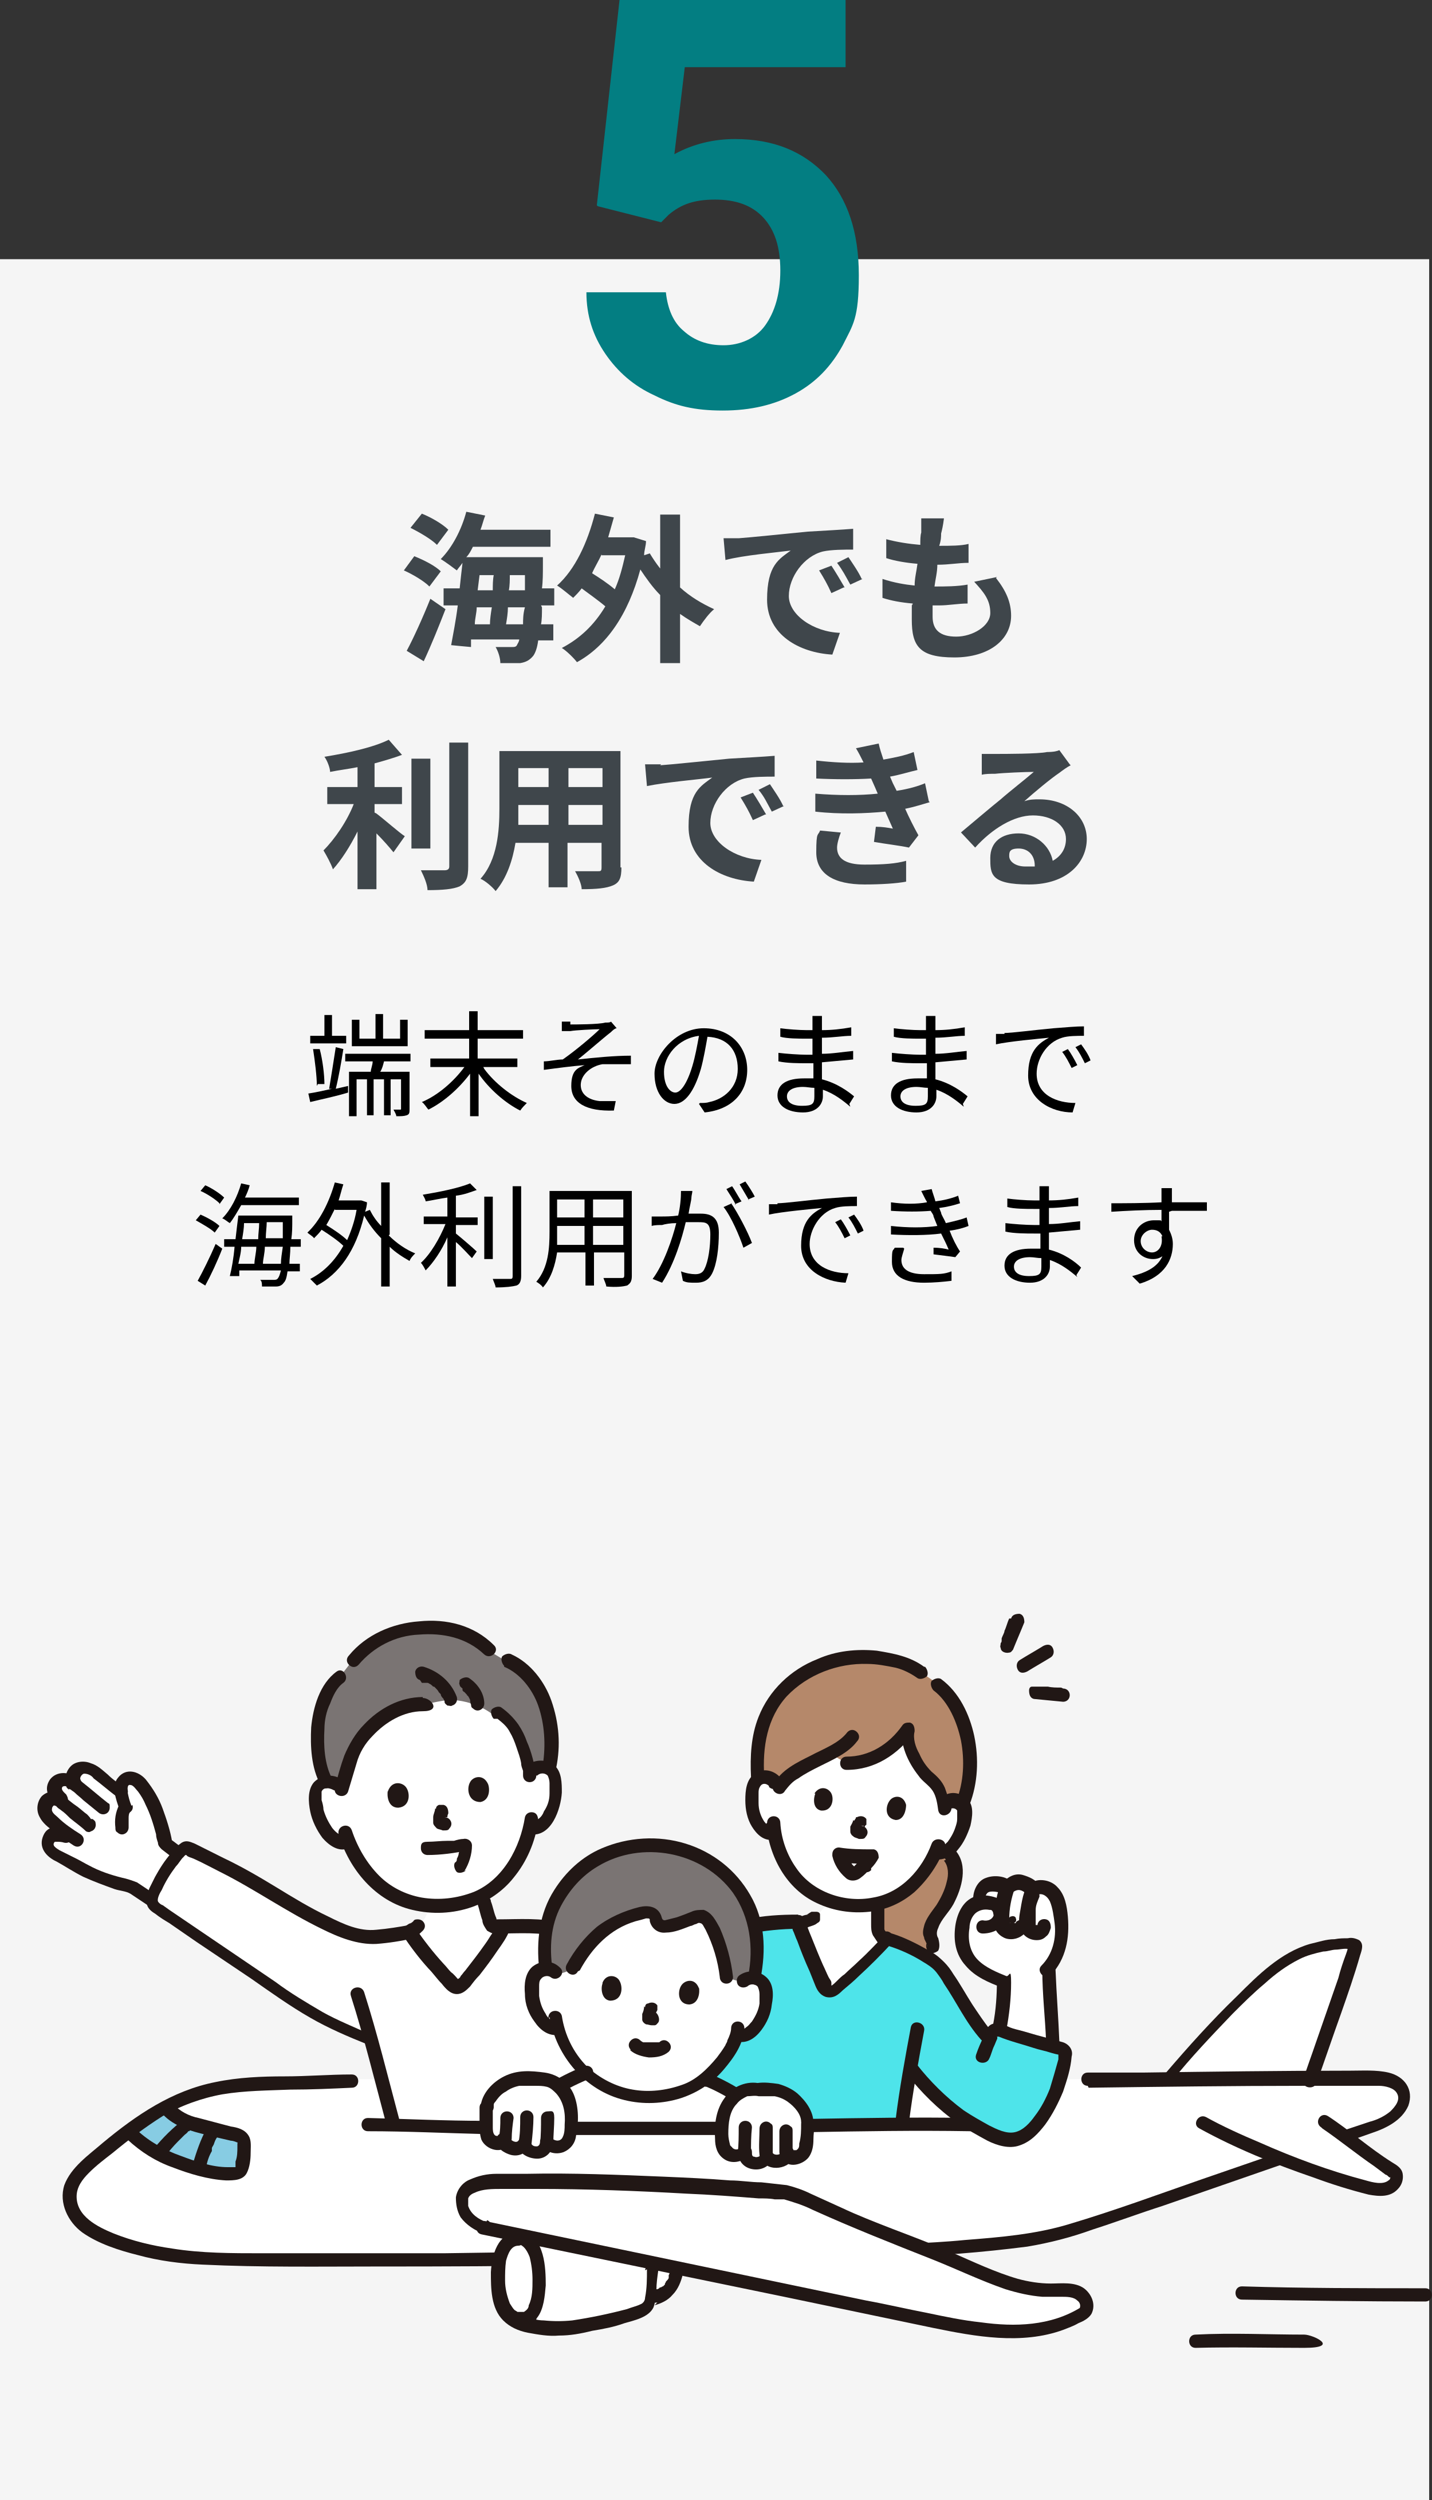<?xml version="1.0" encoding="UTF-8"?>
<svg id="_レイヤー_1" data-name="レイヤー 1" xmlns="http://www.w3.org/2000/svg" version="1.1" viewBox="0 0 151.4 264.3">
  <rect x="0" y="0" width="151.4" height="264.3" fill="#333333" stroke="none"/>
  <defs>
    <style>
      .cls-1 {
        fill: #000;
      }

      .cls-1, .cls-2, .cls-3, .cls-4, .cls-5, .cls-6, .cls-7, .cls-8, .cls-9, .cls-10 {
        stroke-width: 0px;
      }

      .cls-2 {
        fill: #f5f5f5;
      }

      .cls-3 {
        fill: #037e82;
      }

      .cls-4 {
        fill: #4ee4ea;
      }

      .cls-5 {
        fill: #87cce3;
      }

      .cls-6 {
        fill: #3f464b;
      }

      .cls-7 {
        fill: #b5886a;
      }

      .cls-8 {
        fill: #fff;
      }

      .cls-9 {
        fill: #7a7473;
      }

      .cls-10 {
        fill: #211715;
      }
    </style>
  </defs>
  <g id="b">
    <g id="c">
      <rect class="cls-2" y="27.4" width="151.1" height="236.9"/>
      <g>
        <g>
          <path class="cls-1" d="M36.8,114.7v.8c-1.3.4-2.8.7-4,1l-.2-.9c.7-.1,1.6-.3,2.5-.5h-.3c.2-1.2.5-3.1.7-4.4l.8.2c-.2,1.3-.5,3-.8,4.2l1.3-.3ZM36.6,110.3h-3.8v-.8h1.5v-2.2h.8v2.2h1.5v.8h0ZM33.5,114.8c0-1-.2-2.6-.4-3.9h.7c.3,1.1.5,2.7.5,3.7h-.7ZM40.6,112.2c-.1.4-.2.8-.4,1.1h3.1v3.9c0,.4,0,.6-.3.7-.3.1-.6.1-1.1.1,0-.2-.2-.5-.3-.7.3,0,.7,0,.7,0,.1,0,.1,0,.1-.1v-3.1h-1.1v3.8h-.7v-3.8h-1.1v3.8h-.7v-3.8h-1.1v3.9h-.8v-4.7h2.3c0-.3.2-.7.2-1.1h-2.9v-.8h6.9v.8h-3,0ZM43.2,110.6h-6v-2.8h.8v2h1.7v-2.6h.8v2.6h1.8v-2h.8v2.8Z"/>
          <path class="cls-1" d="M51.2,113c1.1,1.5,2.9,2.9,4.5,3.6-.2.2-.5.5-.7.8-1.6-.8-3.3-2.3-4.4-3.9v4.5h-.9v-4.5c-1.2,1.6-2.8,3-4.4,3.8-.2-.2-.4-.6-.7-.8,1.7-.7,3.4-2.2,4.5-3.7h-3.6v-.9h4.1v-2.1h-4.7v-.9h4.7v-2h.9v2h4.8v.9h-4.8v2.1h4.2v.9h-3.6,0Z"/>
          <path class="cls-1" d="M60.3,108.3c.5,0,3,0,3.7-.2.3,0,.5,0,.6-.1l.6.7c-.2,0-.5.3-.6.4-.9.7-2.6,2.2-3.5,2.9,1.8-.2,3.9-.4,5.6-.4v.9c-1.2,0-2.3,0-3,0-1.2.2-2.3,1.1-2.3,2.2s1,1.6,2,1.7c.7,0,1.3,0,1.7,0l-.2,1c-2.9.1-4.5-.8-4.5-2.6s.8-1.9,1.4-2.2c-1.3.1-2.8.3-4.3.5v-.9c.6,0,1.4-.2,2-.2,1.3-.9,3.2-2.5,3.9-3.2-.5,0-2.6.1-3.1.2-.3,0-.7,0-.9,0v-1c.2,0,.5,0,.9,0Z"/>
          <path class="cls-1" d="M74,116.6c.4,0,.7,0,1-.1,1.5-.3,3-1.5,3-3.5s-1.1-3.3-3.2-3.4c-.2,1.1-.4,2.3-.7,3.4-.7,2.4-1.7,3.7-2.8,3.7s-2.1-1.2-2.1-3.2,2.3-4.8,5.2-4.8,4.6,2,4.6,4.4-1.6,4.2-4.5,4.5l-.6-.9h0ZM73.2,112.7c.3-1,.5-2.1.7-3.2-2.3.3-3.7,2.2-3.7,3.8s.7,2.2,1.2,2.2,1.2-.8,1.8-2.8h0Z"/>
          <path class="cls-1" d="M89.9,117c-.7-.6-1.7-1.4-2.9-1.8,0,.3,0,.6,0,.7,0,.8-.6,1.7-2.1,1.7s-2.7-.6-2.7-1.8,1-1.8,2.8-1.8.7,0,1,0c0-.5,0-1.1,0-1.6h-.7c-.8,0-2.1,0-3-.2v-.9c.8.1,2.2.2,3,.2h.6v-1.7h-.6c-.8,0-2.1,0-2.8-.2v-.9c.7.1,2,.2,2.8.2h.6v-.8c0-.2,0-.5,0-.7h1c0,.2,0,.4,0,.8,0,.1,0,.4,0,.7,1,0,2-.1,3.1-.3v.9c-.9,0-1.9.2-3.1.2v1.7c1.1,0,2.2-.2,3.3-.3v.9c-1.1.1-2.2.2-3.3.3,0,.6,0,1.2,0,1.8,1.6.4,2.8,1.3,3.4,1.8l-.5.8h0ZM86.1,115c-.4,0-.8-.1-1.2-.1-1.1,0-1.7.4-1.7,1s.5,1,1.6,1,1.3-.2,1.3-1,0-.5,0-.8Z"/>
          <path class="cls-1" d="M101.9,117c-.7-.6-1.7-1.4-2.9-1.8,0,.3,0,.6,0,.7,0,.8-.6,1.7-2.1,1.7s-2.7-.6-2.7-1.8,1-1.8,2.8-1.8.7,0,1,0c0-.5,0-1.1,0-1.6h-.7c-.8,0-2.1,0-3-.2v-.9c.8.1,2.2.2,3,.2h.6v-1.7h-.6c-.8,0-2.1,0-2.8-.2v-.9c.7.1,2,.2,2.8.2h.6v-.8c0-.2,0-.5,0-.7h1c0,.2,0,.4,0,.8,0,.1,0,.4,0,.7,1,0,2-.1,3.1-.3v.9c-.9,0-1.9.2-3.1.2v1.7c1.1,0,2.2-.2,3.3-.3v.9c-1.1.1-2.2.2-3.3.3,0,.6,0,1.2,0,1.8,1.6.4,2.8,1.3,3.4,1.8l-.5.8h0ZM98.1,115c-.4,0-.8-.1-1.2-.1-1.1,0-1.7.4-1.7,1s.5,1,1.6,1,1.3-.2,1.3-1,0-.5,0-.8Z"/>
          <path class="cls-1" d="M106.2,109.2c.8,0,3-.3,5.2-.5,1.3-.1,2.4-.2,3.2-.2v1c-.7,0-1.7,0-2.3.2-1.7.5-2.7,2.3-2.7,3.8,0,2.3,2.2,3.1,4.1,3.1l-.3,1c-2.2,0-4.7-1.3-4.7-3.9s1.1-3.4,2.2-4c-1,.1-4.3.4-5.6.7v-1.1c.3,0,.7,0,.9,0h0ZM113.9,112.6l-.6.3c-.3-.6-.6-1.2-1-1.7l.6-.3c.3.4.7,1.1,1,1.7h0ZM115.3,112.1l-.6.3c-.3-.6-.6-1.2-1-1.7l.6-.3c.3.4.8,1.1,1,1.7Z"/>
          <path class="cls-1" d="M22.7,130.3c-.4-.4-1.3-.9-2-1.3l.5-.6c.7.3,1.6.8,2,1.2,0,0-.5.7-.5.7ZM20.9,135.4c.5-.9,1.3-2.5,1.9-3.9l.7.5c-.5,1.3-1.2,2.8-1.8,3.9l-.8-.5ZM23.2,127.2c-.4-.4-1.3-1-2-1.3l.5-.6c.7.3,1.6.9,2,1.3l-.5.7h0ZM25.5,127.4c-.4.7-.8,1.4-1.2,1.9-.2-.1-.5-.4-.8-.5.9-.9,1.6-2.3,2-3.7l.9.2c-.1.4-.3.9-.5,1.3h5.7v.8s-6,0-6,0ZM30.7,131.8c0,.7-.1,1.3-.1,1.8h1.1v.8h-1.3c-.1.7-.2,1-.4,1.2-.2.3-.5.4-.8.4-.4,0-.9,0-1.5,0,0-.2,0-.6-.2-.7.6,0,1.2,0,1.4,0s.4,0,.5-.2c.1-.1.2-.4.3-.8h-4.4v.6c-.1,0-1,0-1,0,.2-.8.4-1.9.5-3.1h-1.1v-.8h1.2c.1-.9.2-1.7.3-2.5h5.7s0,.3,0,.4c0,.8,0,1.4-.1,2.1h1v.8h-1.1,0ZM25.5,131.8c0,.6-.2,1.3-.3,1.8h1.7c0-.5.2-1.2.2-1.8h-1.7ZM25.8,129.3c0,.5-.1,1.1-.2,1.7h1.7c0-.6.1-1.1.1-1.7h-1.6,0ZM29.7,133.6c0-.5.1-1.1.2-1.8h-1.9c0,.7-.2,1.3-.2,1.8h1.9ZM29.9,130.9c0-.5,0-1.1,0-1.7h-1.7c0,.5-.1,1.1-.1,1.7h1.8Z"/>
          <path class="cls-1" d="M41.1,130.6c.8.8,1.8,1.5,2.8,1.9-.2.2-.5.5-.6.8-.7-.4-1.5-.9-2.1-1.5v4.2h-.9v-5.1c-.7-.7-1.3-1.5-1.8-2.4-.9,3.8-2.7,6.2-5,7.4-.2-.2-.5-.5-.7-.7,1.4-.7,2.6-1.9,3.5-3.5-.5-.5-1.5-1.2-2.3-1.7-.2.3-.5.6-.8.9-.1-.2-.5-.4-.7-.6,1.3-1.2,2.3-3.2,2.9-5.3l.9.2c-.2.6-.3,1.1-.5,1.7h2.4c0,0,.6.2.6.2,0,.3-.1.7-.2,1l.5-.2c.3.6.7,1.2,1.2,1.7v-4.6h.9v5.5h0ZM35.4,127.8c-.3.6-.6,1.2-.9,1.7.8.5,1.7,1.1,2.2,1.6.4-.9.8-2,1-3.2h-2.3,0Z"/>
          <path class="cls-1" d="M48.2,128.7h2.3v.8h-2.3v.9c.5.4,1.9,1.6,2.2,1.9l-.5.7c-.4-.4-1.1-1.2-1.7-1.7v4.7h-.9v-5.2c-.6,1.4-1.5,2.7-2.3,3.5-.1-.2-.3-.6-.5-.8,1-.9,2-2.6,2.6-4.1h-2.3v-.8h2.5v-2c-.8.1-1.6.3-2.3.4,0-.2-.2-.5-.3-.7,1.8-.3,3.8-.7,5-1.2l.7.7c-.6.2-1.3.5-2.2.6v2.2h0ZM52.1,133.1h-.9v-6.6h.9v6.6ZM55.1,125.4v9.5c0,.6-.2.9-.5,1-.4.1-1.1.2-2.2.2,0-.2-.2-.6-.3-.9.8,0,1.6,0,1.8,0,.2,0,.3,0,.3-.3v-9.5h.9Z"/>
          <path class="cls-1" d="M66.8,134.9c0,.6-.2.8-.5,1-.4.1-1.1.2-2.2.1,0-.2-.2-.6-.3-.9.8,0,1.7,0,1.9,0,.2,0,.3,0,.3-.3v-2.4h-3.2v3.5h-.9v-3.5h-3c-.2,1.3-.6,2.7-1.5,3.7-.1-.2-.5-.5-.7-.6,1.3-1.5,1.4-3.6,1.4-5.3v-4.3h8.7v8.9h0ZM61.8,131.6v-2h-2.9v.7c0,.4,0,.8,0,1.3h2.9ZM58.9,126.8v1.9h2.9v-1.9h-2.9ZM65.9,126.8h-3.2v1.9h3.2v-1.9ZM65.9,131.6v-2h-3.2v2h3.2Z"/>
          <path class="cls-1" d="M73.2,125.9c0,.2-.1.5-.1.7,0,.3-.2,1-.3,1.7.6,0,1,0,1.3,0,1.1,0,1.9.4,1.9,2s-.2,3.3-.7,4.3c-.4.8-1,1-1.7,1s-1,0-1.4-.2l-.2-1c.5.2,1.1.3,1.5.3s.8-.1,1-.6c.4-.8.6-2.3.6-3.6s-.5-1.3-1.3-1.3-.8,0-1.3,0c-.4,1.7-1.2,4.4-2.5,6.4l-1-.4c1.2-1.6,2.1-4.3,2.5-5.9-.6,0-1.2.1-1.5.2-.3,0-.8,0-1.1.1v-1c.3,0,.6,0,1,0,.4,0,1.1,0,1.8-.1.2-.8.3-1.8.3-2.6h1.1ZM77.3,127.2c.7,1,1.8,3.1,2.2,4.2l-.9.5c-.4-1.2-1.3-3.3-2.1-4.3l.9-.4h0ZM77.8,127.4c-.2-.5-.7-1.2-1-1.7l.6-.3c.3.4.7,1.2,1,1.6l-.7.3h0ZM79.2,126.9c-.3-.5-.7-1.2-1-1.7l.6-.3c.3.4.8,1.2,1,1.6,0,0-.7.3-.7.3Z"/>
          <path class="cls-1" d="M82.2,127.2c.8,0,3-.3,5.2-.5,1.3-.1,2.4-.2,3.2-.2v1c-.7,0-1.7,0-2.3.2-1.7.5-2.7,2.4-2.7,3.8,0,2.3,2.2,3.1,4.1,3.1l-.3,1c-2.2-.1-4.7-1.3-4.7-3.9s1.1-3.4,2.2-4c-1,.1-4.3.4-5.6.7v-1.1c.3,0,.7,0,.9,0h0ZM89.9,130.6l-.6.3c-.3-.6-.6-1.2-1-1.7l.6-.3c.3.4.7,1.1,1,1.7h0ZM91.3,130.1l-.6.3c-.3-.6-.6-1.2-1-1.7l.6-.3c.3.4.8,1.1,1,1.7Z"/>
          <path class="cls-1" d="M102.4,129.6c-.5.2-1.2.4-2,.5.3.8.7,1.6,1.1,2.2l-.5.6c-.6-.1-1.6-.2-2.3-.3v-.7c.7,0,1.2.1,1.6.2-.2-.5-.5-1.1-.8-1.7-1.5.2-3.5.2-5.3.1v-.9c1.8.2,3.5.2,4.9,0l-.4-1c0-.2-.2-.4-.3-.6-1.2.1-2.7.1-4.2,0v-.9c1.4.2,2.7.2,3.8,0,0-.1-.1-.2-.2-.4-.2-.4-.3-.6-.4-.8l1.1-.2c.1.4.3.9.4,1.3.8-.1,1.7-.3,2.4-.6l.2.8c-.6.2-1.4.4-2.2.5l.2.5c0,.2.3.6.5,1.1.9-.2,1.7-.4,2.2-.6l.2.9h0ZM95.6,132c-.1.4-.3.9-.3,1.2,0,.9.7,1.5,2.4,1.5s2.1,0,2.9-.3v1c-.8.1-1.9.2-2.9.2-2.1,0-3.4-.7-3.4-2.2s.1-1.1.3-1.5h.9Z"/>
          <path class="cls-1" d="M113.9,135c-.7-.6-1.7-1.4-2.9-1.8,0,.3,0,.6,0,.7,0,.8-.6,1.7-2.1,1.7s-2.7-.6-2.7-1.8,1-1.8,2.8-1.8.7,0,1,0c0-.5,0-1.1,0-1.6h-.7c-.8,0-2.1,0-3-.2v-.9c.8.1,2.2.2,3,.2h.6v-1.7h-.6c-.8,0-2.1,0-2.8-.2v-.9c.7.1,2,.2,2.8.2h.6v-.8c0-.2,0-.5,0-.7h1c0,.2,0,.4,0,.8,0,.1,0,.4,0,.7,1,0,2-.1,3.1-.3v.9c-.9,0-1.9.2-3.1.2v1.7c1.1,0,2.2-.2,3.3-.3v.9c-1.1.1-2.2.2-3.3.3,0,.6,0,1.2,0,1.8,1.6.4,2.8,1.3,3.4,1.9l-.5.8h0ZM110.1,133c-.4,0-.8-.1-1.2-.1-1.1,0-1.7.4-1.7,1s.5,1,1.6,1,1.3-.2,1.3-1,0-.5,0-.8Z"/>
          <path class="cls-1" d="M123.6,128.1c0,.7,0,1.4,0,1.9.2.4.4.9.4,1.5,0,1.6-.8,3.4-3.5,4.2l-.8-.8c1.6-.4,2.7-1,3.2-2.1-.3.2-.6.3-1,.3-1,0-2-.7-2-2s1-2.1,2.1-2.1.6,0,.8.1c0-.4,0-.8,0-1.2-1.8,0-3.8.1-5.3.2v-.9c1.3,0,3.5,0,5.3-.1,0-.3,0-.6,0-.8,0-.2,0-.6,0-.7h1.1v.7c0,.2,0,.5,0,.8h.2c1.4,0,2.9,0,3.5,0v.9c-.7,0-1.8,0-3.5,0h-.2,0ZM122.9,130.7c-.2-.5-.6-.7-1.1-.7s-1.2.5-1.2,1.2.6,1.2,1.2,1.2,1.2-.6,1-1.7h0Z"/>
        </g>
        <g>
          <path class="cls-6" d="M45.4,62c-.6-.6-1.8-1.3-2.7-1.7l1.1-1.5c1,.4,2.2,1,2.8,1.6l-1.2,1.6h0ZM43,68.8c.7-1.3,1.7-3.5,2.5-5.5l1.6,1.1c-.7,1.8-1.5,3.8-2.3,5.5l-1.8-1.1h0ZM46.2,57.6c-.6-.6-1.8-1.3-2.8-1.8l1.2-1.5c1,.4,2.2,1.1,2.8,1.7l-1.2,1.6h0ZM57.3,64.2c0,.7,0,1.3-.1,1.8h1.3v1.7h-1.6c-.1.8-.3,1.3-.5,1.6-.4.5-.8.7-1.4.8-.5,0-1.3,0-2.1,0,0-.5-.2-1.2-.5-1.7.7,0,1.4,0,1.7,0s.5,0,.6-.3c0,0,.2-.3.2-.5h-5.1v.8c-.1,0-2.1-.2-2.1-.2.2-1.1.5-2.6.7-4.2h-1.5v-1.8h1.7c.1-.9.2-1.9.3-2.7-.2.3-.4.5-.6.8-.4-.3-1.2-.9-1.7-1.2,1.2-1.2,2.2-3.1,2.7-5l2,.4c-.2.5-.3,1-.5,1.5h7.4v1.8h-8.2c-.2.4-.4.8-.7,1.1h8.1s0,.6,0,.8c0,.9,0,1.8-.1,2.5h1.3v1.8h-1.4,0ZM50.4,64.2c0,.6-.2,1.2-.2,1.8h1.6c0-.5.1-1.2.2-1.8,0,0-1.6,0-1.6,0ZM50.6,62.4h1.5c0-.5,0-1.1.1-1.6h-1.5l-.2,1.6ZM55.3,66c0-.5,0-1.1.2-1.8h-1.8c0,.6-.1,1.2-.2,1.8h1.8ZM55.5,62.4c0-.5,0-1,0-1.6h-1.6c0,.5,0,1.1-.1,1.6h1.7Z"/>
          <path class="cls-6" d="M71.9,62.1c1.1,1,2.3,1.7,3.6,2.3-.5.4-1.1,1.2-1.5,1.8-.7-.4-1.4-.8-2.1-1.3v5.2h-2.1v-7.2c-.8-.8-1.5-1.8-2.1-2.7-1.3,4.8-3.6,8.1-6.7,9.8-.3-.4-1.1-1.2-1.6-1.5,1.9-1,3.4-2.4,4.6-4.4-.7-.6-1.7-1.3-2.5-1.9-.3.4-.6.7-.9,1-.4-.3-1.2-1-1.7-1.3,1.9-1.7,3.2-4.5,4-7.6l2,.4c-.2.7-.4,1.4-.6,2.1h2.7c0,0,1.3.4,1.3.4,0,.5-.2,1-.2,1.5l.6-.2c.3.5.7,1.1,1.1,1.6v-5.7h2.1v7.9h0ZM63.6,58.6c-.3.7-.7,1.3-1,2,.8.5,1.7,1.1,2.4,1.7.5-1.1.8-2.3,1.1-3.6,0,0-2.5,0-2.5,0Z"/>
          <path class="cls-6" d="M78.1,56.9c1.4-.1,4.2-.4,7.3-.7,1.7-.1,3.6-.2,4.8-.3v2.2c-.9,0-2.3,0-3.2.2-2,.5-3.6,2.7-3.6,4.7s2.6,3.8,5.4,3.9l-.8,2.3c-3.5-.2-6.9-2.1-6.9-5.8s1.3-4.3,2.5-5.2c-1.5.2-5,.5-6.9,1l-.2-2.3c.7,0,1.3,0,1.7,0h0ZM89.2,62.1l-1.3.6c-.4-.9-.8-1.6-1.3-2.4l1.3-.5c.4.6,1,1.6,1.4,2.3ZM91.2,61.2l-1.3.6c-.5-.9-.8-1.5-1.4-2.3l1.2-.6c.4.6,1.1,1.6,1.4,2.3h0Z"/>
          <path class="cls-6" d="M105.3,61.1c1.1,1.4,1.6,2.6,1.6,4,0,2.5-2.3,4.4-6,4.4s-4.5-1.2-4.5-4,0-1,.1-1.7c-1.2-.1-2.3-.3-3.2-.6v-2c1.2.4,2.4.6,3.4.7,0-.8.2-1.5.3-2.3-1.2-.1-2.4-.3-3.3-.6v-2c1.1.3,2.4.5,3.6.6,0-.5,0-1,.1-1.3,0-.5,0-.9,0-1.5h2.4c-.1.8-.2,1.2-.3,1.6,0,.3,0,.7-.2,1.3,1.2,0,2.3,0,3.1-.2v2c-1.1,0-2,.2-3.3.2,0,.8-.2,1.5-.3,2.3h.1c1,0,2.3,0,3.4-.2v2c-1,0-2,.2-3,.2h-.7c0,.5,0,.9,0,1.2,0,1.4.8,2.1,2.5,2.1s3.6-1.1,3.6-2.5-.7-2.2-1.7-3.3l2.4-.5h0Z"/>
          <path class="cls-6" d="M39.8,86c.8.6,2.5,2.1,3,2.4l-1.2,1.7c-.4-.5-1.1-1.3-1.8-2v5.9h-2v-6.1c-.8,1.6-1.7,3-2.6,4-.2-.6-.7-1.5-1-2,1.2-1.2,2.5-3.1,3.2-4.9h-2.8v-1.8h3.2v-2.1c-1,.2-1.9.3-2.9.5,0-.4-.3-1.2-.6-1.6,2.5-.4,5.2-1,6.8-1.8l1.4,1.6c-.8.3-1.8.6-2.9.9v2.5h2.9v1.8h-2.9v.9h0ZM45.5,89.7h-2v-9.5h2v9.5ZM49.5,78.5v13.1c0,1.2-.2,1.7-.9,2.1-.7.3-1.8.4-3.4.4,0-.6-.4-1.5-.7-2.1,1.1,0,2.2,0,2.5,0,.3,0,.5-.1.5-.4v-13.1h2Z"/>
          <path class="cls-6" d="M65.7,91.7c0,1.1-.2,1.6-.9,1.9-.7.3-1.7.4-3.3.4,0-.5-.4-1.4-.7-1.9,1,0,2.1,0,2.4,0s.4,0,.4-.4v-2.6h-3.6v4.7h-2v-4.7h-3.5c-.3,1.8-.9,3.7-2.1,5.1-.3-.4-1.1-1.1-1.6-1.3,1.8-2,2-5.1,2-7.4v-6.1h12.8v12.3h0ZM58,87.2v-2.1h-3.2v.3c0,.5,0,1.2,0,1.8h3.2ZM54.8,81.2v2h3.2v-2h-3.2ZM63.7,81.2h-3.6v2h3.6v-2ZM63.7,87.2v-2.1h-3.6v2.1h3.6Z"/>
          <path class="cls-6" d="M69.8,80.9c1.4-.1,4.2-.4,7.3-.7,1.7-.1,3.6-.2,4.8-.3v2.2c-.9,0-2.3,0-3.2.2-2,.5-3.6,2.7-3.6,4.7s2.6,3.8,5.4,3.9l-.8,2.3c-3.5-.2-6.9-2.1-6.9-5.8s1.3-4.3,2.5-5.2c-1.5.2-5,.5-6.9.9l-.2-2.3c.7,0,1.3,0,1.7,0h0ZM80.9,86.1l-1.3.6c-.4-.9-.8-1.6-1.3-2.4l1.3-.5c.4.6,1,1.6,1.4,2.3ZM82.9,85.2l-1.3.6c-.5-.9-.8-1.6-1.4-2.3l1.2-.6c.4.6,1.1,1.6,1.4,2.3h0Z"/>
          <path class="cls-6" d="M98.3,84.8c-.7.2-1.6.5-2.6.7.4.9.9,1.9,1.4,2.8l-1,1.3c-.9-.2-2.6-.4-3.7-.6l.2-1.6c.7,0,1.3.1,1.8.2l-.8-1.8c-2.1.2-4.8.3-7.4,0v-1.9c2.4.2,4.7.2,6.6,0l-.3-.7-.4-.9c-1.7.1-3.8.1-5.8,0v-1.9c1.8.2,3.5.3,5,.2h0c-.3-.6-.5-1-.8-1.5l2.4-.5c.1.5.3,1.1.5,1.7,1.1-.2,2.2-.4,3.2-.8l.4,1.9c-.9.2-1.8.5-2.9.7l.3.7.4.8c1.3-.2,2.3-.5,3-.8l.4,1.9h0ZM88.9,88c-.2.5-.4,1.2-.4,1.6,0,1.1.8,1.8,2.9,1.8s3.3-.1,4.4-.4v2.2c-1,.2-2.7.3-4.4.3-3.2,0-5.1-1.1-5.1-3.4s.2-1.7.4-2.3l2.1.2h0Z"/>
          <path class="cls-6" d="M113.2,80.9c-.4.2-.8.5-1.2.8-.9.6-2.7,2.1-3.7,3,.6-.2,1-.2,1.6-.2,2.9,0,5,1.8,5,4.2s-2,4.8-6.1,4.8-4.1-1.1-4.1-2.8,1.2-2.6,3-2.6,3.3,1.3,3.6,2.9c.9-.5,1.4-1.3,1.4-2.3,0-1.5-1.5-2.5-3.5-2.5s-4.3,1.4-6.1,3.4l-1.5-1.6c1.2-1,3.2-2.7,4.2-3.5.9-.8,2.7-2.2,3.5-2.9-.9,0-3.2.1-4.1.2-.5,0-1,0-1.4.1v-2.2c.4,0,1,0,1.5,0,.9,0,4.5,0,5.4-.2.7,0,1.1-.1,1.3-.2l1.1,1.5h0ZM109.4,91.5c0-1.1-.7-1.8-1.7-1.8s-1,.4-1,.8c0,.6.7,1.1,1.7,1.1s.7,0,1,0Z"/>
        </g>
      </g>
      <path class="cls-3" d="M63.1,21.7L65.5,0h23.9v7.1h-17l-1.1,9.2c2-1.1,4.2-1.6,6.4-1.6,4.1,0,7.2,1.3,9.6,3.8,2.3,2.5,3.5,6,3.5,10.6s-.6,5.2-1.7,7.4c-1.2,2.2-2.8,3.9-5,5.1s-4.7,1.8-7.7,1.8-5-.5-7.2-1.6c-2.2-1-3.9-2.5-5.2-4.4-1.3-1.9-2-4-2-6.5h8.4c.2,1.8.8,3.2,1.9,4.1,1.1,1,2.5,1.5,4.2,1.5s3.4-.7,4.4-2.1c1-1.4,1.6-3.3,1.6-5.8s-.6-4.3-1.8-5.6c-1.2-1.3-2.9-1.9-5.1-1.9s-3.6.5-4.9,1.6l-.8.8-6.7-1.7h0Z"/>
      <g>
        <path class="cls-10" d="M137.9,246.8c-3.8,0-7.6-.2-11.5,0-.9,0-.9,1.4,0,1.4,3.8-.1,7.6,0,11.5,0s.9-1.4,0-1.4Z"/>
        <path class="cls-10" d="M150.7,241.9c-6.5,0-12.9,0-19.4-.2-.9,0-.9,1.4,0,1.4,6.5.1,12.9.2,19.4.2.9,0,.9-1.4,0-1.4Z"/>
        <path class="cls-10" d="M106.7,171.1c-.2.4-.3.9-.5,1.3,0,.2-.2.5-.3.8,0,0,0-.2,0,0h0c0,.1,0,.2,0,.2,0,.1,0,.2-.1.3,0,.2-.1.4,0,.5,0,.4.5.6.9.5.2,0,.3-.2.4-.3.4-1,.8-1.9,1.2-2.9,0-.4-.1-.8-.5-.9-.4,0-.8.1-.9.5h0Z"/>
        <path class="cls-10" d="M110.3,174c-.8.5-1.7,1-2.5,1.5-.3.2-.4.6-.2,1s.6.4,1,.2h0c.8-.5,1.7-1,2.5-1.5.3-.2.4-.6.2-1s-.6-.4-1-.2h0Z"/>
        <path class="cls-10" d="M112.2,178.4c-.5,0-1,0-1.4-.1-.2,0-.5,0-.7,0-.1,0-.2,0-.3,0,0,0-.2,0-.1,0h-.1c-.2,0-.4,0-.5,0-.2,0-.3.2-.3.4,0,.4.1.8.5.9,1,.1,2.1.2,3.1.3.4,0,.7-.3.7-.7,0-.4-.3-.7-.7-.7h0Z"/>
        <path class="cls-8" d="M141,211.6c1.2-3.3,2.1-6.1,2-6.2-.1-.1-.2-.1-.4-.1-2.1.1-4.1.4-5.7,1.2s-2.6,1.7-4,2.9c-3.4,3.1-6.6,6.5-9.5,10l-.4.4c5.3,0,10.9-.1,15.1-.2.8-2.3,1.9-5.4,2.8-8.1h0Z"/>
        <path class="cls-8" d="M115.1,220c10.3-.1,24.5-.3,29.2-.3,1.5,0,3.6,0,4.1,1.4.6,1.9-1.5,3.1-3.1,3.7l-28.3,9.8c-2.6.9-5.3,1.8-8,2.2-2.8.4-8.8.9-11.7,1-5.8.2-52,1.5-75.7.8-4-.3-8.2-1.1-11.4-2.8-1.3-.7-2.5-1.9-2.6-3.5-.1-1.6.8-2.7,1.9-3.6,3.3-2.9,6.7-5.8,10.7-7.3,3.2-1.2,6.6-1.3,9.9-1.4,2.7,0,5-.2,7.4-.2h77.9c0,.1,0,.1,0,.1Z"/>
        <path class="cls-5" d="M21.2,229.4c0,0-.2,0-.3,0-2.8-.8-5.6-1.8-7.5-4.1,1.2-1,2.6-1.9,4-2.6.7,1,1.9,1.6,3.2,2,1.2.3,2.3.6,3.4.9.4.1,1.1.2,1.4.5.4.4.4.5.4,1.1s-.1,2.1-.4,2.5c-.1.2-.4.4-.7.4-1.1.1-2.3-.1-3.5-.4h0Z"/>
        <path class="cls-10" d="M115.1,220.7c7.6-.1,15.2-.2,22.8-.2,1.4,0,2.9,0,4.3,0,1.2,0,2.4,0,3.6,0,.6,0,1.6.2,1.9.8.4.7-.2,1.4-.7,1.9-.6.5-1.4.9-2.2,1.1-1.2.4-2.4.8-3.6,1.2l-14.2,4.9c-4.6,1.6-9.2,3.3-13.9,4.7-3.6,1.1-7.3,1.4-11.1,1.7-2,.2-4.1.3-6.1.4-3.7.1-7.3.2-11,.3-5.8.1-11.7.3-17.6.4-6.8.1-13.6.2-20.4.3-6.4,0-12.8,0-19.2,0-3.2,0-6.4,0-9.5-.5-2.1-.3-4.2-.8-6.2-1.6-1.7-.7-3.9-1.8-3.9-3.9,0-1,.6-1.8,1.3-2.5.8-.8,1.6-1.4,2.5-2.1,1.7-1.4,3.4-2.7,5.3-3.9,1.9-1.1,4.1-1.9,6.3-2.3,2.4-.4,4.8-.4,7.2-.5,2.2,0,4.4-.1,6.5-.2.9,0,.9-1.4,0-1.4-2.4,0-4.7.2-7.1.2-2.4,0-4.9.1-7.3.6-4.6.9-8.4,3.5-11.9,6.4-1.5,1.3-3.4,2.6-4.1,4.5-.6,1.9.4,3.9,1.9,5,1.7,1.2,3.9,1.9,5.9,2.4,2.2.6,4.5.9,6.8,1,6.2.3,12.5.2,18.7.2s14.2,0,21.3-.2c6.5-.1,13-.2,19.5-.4,4.5-.1,8.9-.2,13.4-.4,4.8-.1,9.6-.5,14.3-1.1,2.4-.4,4.7-1,6.9-1.8,2.5-.8,4.9-1.7,7.4-2.5l14.7-5.1,7.4-2.6c1.5-.5,3.2-1.3,3.9-2.9.6-1.7-.4-3.1-2.1-3.5-1.3-.3-2.7-.2-4.1-.2-7.3,0-14.6.1-21.9.2-1.9,0-3.8,0-5.8,0-.9,0-.9,1.4,0,1.4h0Z"/>
        <path class="cls-10" d="M17.2,223.5c1.2,1.3,3,1.8,4.7,2.2.8.2,1.6.4,2.5.6.2,0,.5.1.7.2.1,0,0,0,0,.1,0,0,0,0,0,0v.3c0,.5,0,1.1-.2,1.6,0,.1,0,.2,0,.4,0,0,0,0,0,.2,0,0,0,0-.1,0-.2,0-.5,0-.7,0-1.7,0-3.4-.6-5-1.2-1.7-.6-3.3-1.5-4.6-2.7-.6-.6-1.6.4-1,1,1.4,1.3,3,2.3,4.7,2.9,1.8.7,3.8,1.3,5.7,1.4.8,0,1.8,0,2.2-.8.3-.6.4-1.4.4-2.1,0-.6.1-1.3-.2-1.8-.4-.7-1.2-.9-1.9-1-1.1-.3-2.3-.6-3.4-.9-1-.2-2-.7-2.7-1.5-.6-.7-1.6.3-1,1h0Z"/>
        <path class="cls-10" d="M21.8,225.1c-.6,1.1-1,2.3-1.4,3.6-.1.4.1.8.5.9.4.1.8-.1.9-.5h0c.1-.6.3-1.2.6-1.7,0,0,0-.1,0-.2,0,0,0,0,0-.1q0,0,0,0c0-.1.1-.2.2-.4.1-.3.2-.6.4-.8.2-.3,0-.8-.2-1-.3-.2-.8,0-1,.2h0Z"/>
        <path class="cls-10" d="M17.4,228c.5-.6.9-1.1,1.4-1.6.2-.2.5-.5.7-.7.1-.1.3-.2.4-.4,0,0,0,0,.1,0,.1,0,0,0,0,0l.2-.2c.2-.1.3-.2.3-.4,0-.2,0-.4,0-.5-.2-.3-.6-.4-1-.2-1.2.9-2.3,2-3.2,3.1-.3.3-.3.7,0,1,.3.3.7.3,1,0h0Z"/>
        <path class="cls-8" d="M70.3,239.5l-1.2-.2c0,1.1-.2,2.2-.3,3.3,0,.2,0,.3,0,.5.7-.1,1.4-.4,1.9-.9.6-.7.9-1.5,1-2.4l-1.3-.3h0Z"/>
        <path class="cls-8" d="M67.7,244.3h0c-2.2.9-4.5,1.2-6.9,1.6-1,.2-1.9.2-2.9.1-1.4-.1-2.5-.3-3.7-1.1-.4-.3-.7-.6-.8-1.1-.5-.9-.6-2-.6-2.9,0-.8,0-2.5.7-3.6.3-.5.9-.8,1.5-.8h1.3c4.2.9,8.6,1.8,12.9,2.7,0,1.1-.2,2.2-.3,3.3,0,.2,0,.4,0,.6,0,.2-.1.4-.3.6-.2.2-.5.4-.8.5h0Z"/>
        <path class="cls-8" d="M53.9,236.9c-.2.1-.3.3-.4.4-.8,1.1-.7,2.8-.7,3.6,0,.9,0,2,.6,2.9.2.4.5.8.8,1.1.2.1.3.2.5.3.3.1.7.1,1,0,.7-.2,1-1.1,1.1-1.5.2-.8.3-1.5.3-2.3,0-.9,0-1.8-.3-2.7-.2-.6-.6-1.8-1.6-2.1h-.3c0,0,0,0,0,0-.4,0-.8.1-1.1.4h0Z"/>
        <path class="cls-10" d="M68.4,239.9c0,1,0,2-.2,3,0,.3-.2.6-.5.7-.4.2-.9.3-1.4.5-1.9.5-3.8.9-5.8,1.2-1,.1-2,.1-3,0-.7,0-1.4-.2-2.1-.5-.4-.1-.7-.4-1-.6-.2-.2-.3-.4-.5-.7-.3-.8-.5-1.6-.5-2.4,0-.7,0-1.4.1-2.1.2-.7.5-1.6,1.3-1.6s.9-1.4,0-1.4c-2.2,0-2.8,2.4-2.9,4.2,0,1.7,0,3.8,1.3,5.1.7.7,1.6,1.1,2.6,1.3,1.1.2,2.2.4,3.3.3,1.2,0,2.3-.2,3.5-.5,1.2-.2,2.3-.4,3.4-.8,1-.3,2.6-.6,3.1-1.7.2-.6.3-1.2.3-1.8,0-.7.1-1.4.2-2.1,0-.9-1.3-.9-1.4,0h0Z"/>
        <path class="cls-8" d="M51.2,235.6c-2.2-.8-2.6-2.4-2.4-3.4.4-1.3,2.5-1.5,3.9-1.5,9.1-.2,21.2.3,29.9,1.1.5,0,1.7.3,3.5,1.2,5.6,2.6,8.1,3.4,14.5,6,3.7,1.5,6.9,3.4,10.8,3.3.9,0,1.8-.1,2.6.2s1.3,1.4.8,2.1c-4.6,3-10.5,2-15.9.9-15.5-3.2-32.1-6.7-47.6-9.9"/>
        <path class="cls-10" d="M51.4,234.9c-.8-.3-1.6-.8-1.9-1.7,0-.3,0-.5,0-.8.1-.3.4-.5.7-.6.8-.4,1.9-.4,2.8-.4,1.2,0,2.5,0,3.7,0,5.3,0,10.6.2,15.9.5,2.5.1,5.1.3,7.6.5.6,0,1.2,0,1.7.1.2,0,.5,0,.7,0,0,0-.1,0,0,0,0,0,.2,0,.3,0,1,.3,2,.6,3,1.1,4.2,1.9,8.5,3.6,12.8,5.3,2.5,1,5,2.2,7.6,3.1,1.3.4,2.6.7,3.9.8.7,0,1.3,0,2,0,.6,0,1.3,0,1.7.4.3.2.4.6.2.9l.2-.2c-3.2,2-7,2.1-10.6,1.6-1.9-.2-3.8-.6-5.7-1-2.1-.4-4.2-.9-6.4-1.3-8.6-1.8-17.3-3.6-25.9-5.4-4.8-1-9.6-2-14.4-3-.9-.2-1.3,1.2-.4,1.4,10.7,2.2,21.3,4.4,32,6.6,5.3,1.1,10.5,2.2,15.8,3.3,4.4.9,9.3,1.8,13.7.2.5-.2,1.1-.4,1.6-.7.5-.2,1.1-.5,1.4-1,.5-1,0-2.1-.8-2.7-1-.7-2.4-.5-3.5-.5-1.2,0-2.4-.2-3.5-.5-2.4-.7-4.7-1.8-7-2.8-2.1-.9-4.2-1.7-6.3-2.5-1.8-.7-3.6-1.4-5.3-2.2-1.1-.5-2.2-1-3.3-1.5-.8-.4-1.7-.7-2.5-.9-.9-.1-1.8-.2-2.7-.3-1.1,0-2.2-.2-3.3-.2-2.4-.2-4.8-.3-7.1-.4-4.8-.2-9.6-.4-14.4-.3-1.1,0-2.1,0-3.2,0-1,0-1.9.2-2.8.6-.8.3-1.4,1.1-1.5,1.9,0,.7.1,1.4.5,2.1.6.8,1.5,1.4,2.4,1.7.8.3,1.2-1.1.4-1.4h0Z"/>
        <path class="cls-10" d="M55,237.3c.5.2.8.8,1,1.3.2.8.3,1.6.3,2.4,0,.9,0,1.9-.4,2.7,0,.3-.2.5-.5.7-.1,0-.3,0-.4,0,0,0-.2,0-.3,0,0,0-.2-.1,0,0-.7-.6-1.7.4-1,1,.9.8,2.3.7,3-.2,0,0,0-.1.1-.2.7-.9.8-2.3.9-3.4,0-1.9-.1-5-2.4-5.7-.9-.3-1.2,1.1-.4,1.4h0Z"/>
        <path class="cls-10" d="M69.2,243.7c.7-.2,1.4-.5,1.9-1.1.6-.6.9-1.4,1.1-2.2,0-.4-.1-.8-.5-.9-.4-.1-.8.1-.9.5,0,.2,0,.4-.1.5,0,0,0,.2,0,.2h0c0,0,0,0,0,0,0,0,0,0,0,.1,0,.1-.2.3-.3.4,0,0,0,.1-.1.2,0,.1,0-.1,0,0,0,0,0,0,0,.1,0,0-.2.2-.2.2,0,0,.2-.1,0,0,0,0,0,0,0,0,0,0-.1,0-.2.1,0,0-.2,0-.2.1,0,0-.2.1-.2.1,0,0,.1,0,0,0h0s0,0-.1,0c0,0-.2,0-.3,0-.4.1-.6.5-.5.9.1.4.5.6.9.5h0Z"/>
        <path class="cls-10" d="M123.9,220c2-2.5,4.2-4.8,6.4-7.1,1.1-1.1,2.2-2.2,3.4-3.2,1.1-1,2.3-1.9,3.7-2.6.8-.4,1.6-.6,2.5-.8.5,0,.9-.2,1.4-.2.3,0,1.1-.2,1.4,0l-.2-.2s0-.3,0-.3c0,0,0-.2,0-.1,0,0,0,.2,0,.3,0,.3-.1.5-.2.8-.3.8-.6,1.7-.8,2.5-.8,2.3-1.6,4.6-2.4,6.9-.4,1.2-.9,2.5-1.3,3.8-.3.9,1.1,1.2,1.4.4.9-2.5,1.7-4.9,2.6-7.4.7-2,1.4-4,2-6.1.2-.6.4-1.2-.1-1.6-.4-.2-.8-.3-1.2-.2-.4,0-.9,0-1.4.1-.9,0-1.7.3-2.6.5-3.1.9-5.5,3.3-7.7,5.5-2.7,2.6-5.2,5.4-7.6,8.2-.6.7.4,1.7,1,1h0Z"/>
        <path class="cls-8" d="M140.1,224.3c2.9,1.9,4.6,3.5,7,5,.2,0,.4.2.5.4.2.4.2.8,0,1.1-.6.8-1.9.7-2.9.4-4.9-1.2-13-4.4-17.3-6.9"/>
        <path class="cls-10" d="M139.8,225c1.9,1.3,3.6,2.7,5.5,4,.4.3.8.6,1.2.9.1,0,.2.1.3.2,0,0,.2.2.2,0,0,.1,0,.3-.2.4-.6.5-1.7.2-2.4,0-3.8-1-7.6-2.4-11.2-4-1.9-.8-3.9-1.7-5.7-2.7-.8-.4-1.5.8-.7,1.2,3.8,2.1,8,3.8,12.1,5.2,1.9.7,3.8,1.3,5.8,1.8,1.1.2,2.3.3,3.1-.6.4-.4.6-1,.5-1.6-.1-.6-.6-.9-1.1-1.2-2.4-1.5-4.5-3.4-6.8-4.9-.8-.5-1.5.7-.7,1.2h0Z"/>
        <path class="cls-8" d="M86.1,202.6c-.5.3-1.1.5-1.6.5h0c.3.6,1.9,5,2.8,6.9.2.4.6.5.9.4,0,0,0,0,.2,0,1.9-1.6,3.7-3.3,5.4-5l-.3-.4c0,0,0-.1-.2-.2-.2-.2-.4-.6-.5-.9,0-.2,0-.4,0-.6,0-.7,0-1.4,0-2.1-.4.1-.8.2-1.2.2-.7,0-1.5,0-2.2,0-.6-.1-1.2-.2-1.8-.4-.4.6-.9,1.2-1.5,1.7"/>
        <path class="cls-7" d="M97.8,197.6c.3-.5.7-1,.9-1.6h.2c.3,0,.7,0,1-.1.4.3.8.7.9,1.2.2.7.1,1.4,0,2.1-.2.9-.7,1.8-1.2,2.6-.3.4-.6.9-.9,1.3-.2.5-.5,1.2-.3,1.7.2.4.4.9.3,1.1l-.7.8c-1.2-.7-2.4-1.2-3.6-1.7-.4.5-.7.1-1-.3-.2-.2-.4-.6-.5-.9,0-.2,0-.4,0-.6,0-.7,0-1.4,0-2.1,1.3-.4,2.5-1,3.5-2,.6-.5,1.1-1.1,1.5-1.7h0Z"/>
        <path class="cls-4" d="M86.7,208.8c-.9-2.2-2.1-5.3-2.3-5.7-1.9,0-4.2,0-6.2.7-.7.2-1.4.5-2.1.8l-2.8,1.1v19.3c1.2,0,2.1,0,2.6,0l9.4-.3c3.3,0,6.6-.1,9.9-.2.2-1.5.7-4,1-5.9,2.6,3.2,5.1,5.5,8.8,7.2.7.3,1.5.4,2.2.3.7-.2,1.3-.6,1.8-1.1,2.1-2.4,3.1-5.2,3.4-8,0-.2-.1-.4-.3-.5-2.4-.6-4.6-1.2-6.9-1.9-.3,0-.5,0-.6.3,0,.2-.1.3-.2.4-1.4-1.2-3.8-5.9-5.3-7.7-1.4-1.2-3.6-2.2-5.2-2.7-1.8,1.9-3.7,3.7-5.8,5.4-.3.2-.8.2-1-.1,0,0,0-.1,0-.1-.2-.4-.4-.8-.6-1.3Z"/>
        <path class="cls-10" d="M92.1,201c0,.8,0,1.6,0,2.4,0,.4,0,.8.2,1.2.2.3.4.6.6.9.3.3.7.3,1,0,.3-.3.3-.7,0-1,0,0,0-.1-.2-.2,0,0-.1-.2,0,0,0-.1-.2-.2-.2-.4,0,.1,0,0,0,0,0,0,0,0,0-.1q0,0,0,0v-.5c0-.7,0-1.4,0-2.1,0-.4-.3-.7-.7-.7-.4,0-.7.3-.7.7h0Z"/>
        <path class="cls-10" d="M99.8,196.7c.5.6.5,1.5.3,2.2-.2.9-.6,1.7-1.1,2.5-.5.7-1.1,1.4-1.3,2.2-.1.4-.2.8,0,1.2,0,.3.4.7.3,1v-.4c0,0,0,0,0,0-.2.3,0,.8.2,1,.3.2.8,0,1-.2.2-.4.1-.9,0-1.3-.2-.3-.2-.7,0-1.1.3-.9,1.1-1.6,1.6-2.5.9-1.7,1.6-4.1.2-5.7-.6-.7-1.6.3-1,1h0Z"/>
        <path class="cls-10" d="M84.5,203.9c.3,0,.7,0,1-.2.3-.1.7-.2.9-.4.2-.1.3-.2.3-.4,0-.2,0-.4,0-.5,0-.2-.2-.3-.4-.3s-.4,0-.5,0c-.2.1-.3.2-.5.3h.2c-.3,0-.6.1-.8.2h.2c0,0-.2,0-.3,0-.2,0-.4,0-.5.2-.3.3-.3.7,0,1,.1.1.3.2.5.2h0Z"/>
        <path class="cls-8" d="M111.2,213.8c-.1-1.9-.2-4.2-.3-5.6v-.3c1.2-1.4,1.4-3.3,1.2-4.8-.2-1.1-.2-2.4-1.1-3.2-.5-.4-1.5-.6-2-.2-.3-.5-1.2-.8-1.6-.8-.4,0-.8.3-1.1.6-.4-.4-1.6-.5-2.2-.3s-.9,1.2-.8,1.8v.2c-.2,0-.3.1-.5.2-.6.4-.9,1.1-1.1,1.8-.3,1.1-.2,2.4.2,3.4.8,1.5,2.5,2.2,4,2.9,0,1.6-.1,3.2-.4,4.8v.4c1.9.6,3.7,1.1,5.6,1.6,0-.4,0-.6,0-.6,0-.5,0-1.2,0-2h0Z"/>
        <path class="cls-10" d="M106.4,214.6c.3-1.6.5-3.3.5-5s-.2-.6-.5-.7c-1-.4-2.2-.9-3-1.7-.9-.9-1.1-2.2-.9-3.4,0-.5.2-1.2.7-1.6.4-.3.9-.4,1.4-.3.2,0,.3,0,.4.3,0,.1.1.3,0,.4-.2.4-.7.5-1.1.4-.9,0-.9,1.4,0,1.4,1.2,0,2.6-.7,2.5-2.1,0-.7-.5-1.4-1.1-1.7-.6-.2-1.3-.3-1.9-.2-1.5.3-2.2,1.8-2.4,3.2-.2,1.5,0,3,1.1,4.2,1,1.2,2.5,1.8,3.8,2.3l-.5-.7c0,1.5-.1,3.1-.4,4.6-.2.9,1.2,1.3,1.4.4h0Z"/>
        <path class="cls-10" d="M104.1,201.1c0-.4.1-1,.5-1.1.3-.1,1.1,0,1.3.2.3.3.7.3,1,0,.2-.2.5-.4.8-.4.3,0,.6.2.8.4.2.3.6.4,1,.2.6-.4,1.2,0,1.5.6.3.7.4,1.6.5,2.3.2,1.6-.2,3.3-1.4,4.5-.6.6.4,1.6,1,1,1.6-1.7,2-3.9,1.8-6.2-.1-1.1-.3-2.3-1.1-3.1-.7-.8-2.1-1-2.9-.4l1,.2c-.4-.6-1.1-.9-1.8-1.1-.8-.2-1.5.2-2.1.8h1c-.6-.7-1.9-.8-2.7-.5-1,.3-1.5,1.5-1.4,2.5,0,.9,1.5.9,1.4,0h0Z"/>
        <path class="cls-10" d="M110.2,208.3c0,2.5.3,5,.4,7.5,0,.9,1.4.9,1.4,0-.1-2.5-.3-5-.4-7.5,0-.9-1.4-.9-1.4,0Z"/>
        <path class="cls-10" d="M95.9,219.3c1.5,1.9,3.3,3.7,5.3,5.1,1,.7,2.1,1.3,3.2,1.9,1,.5,2.3.9,3.4.5,1.2-.4,2-1.3,2.7-2.2.8-1.1,1.4-2.3,1.9-3.5.4-1.2.8-2.4.9-3.7.2-.7-.3-1.3-.9-1.5,0,0,0,0,0,0-.7-.2-1.4-.4-2.2-.6-.8-.2-1.7-.5-2.5-.7-.4-.1-.8-.2-1.2-.4-.4-.2-.8-.3-1.2-.3-.8,0-1.1.7-1.3,1.4-.3.6-.6,1.3-.8,1.9-.3.9,1.1,1.2,1.4.4.2-.4.3-.9.5-1.3.1-.2.2-.5.3-.7,0,0,.1-.2,0-.3-.2,0-.2,0,0,0h.2c1.2.5,2.5.8,3.7,1.2.6.2,1.2.3,1.8.5,0,0,1,.3,1,.2l-.2-.2c0,0,0,.2,0,.3v.4c-.3,1.1-.6,2.1-.9,3.1-.4,1-.9,2-1.6,2.9-.5.7-1.2,1.5-2.1,1.7-.9.2-1.9-.3-2.7-.7-.9-.5-1.8-1-2.7-1.6-1.9-1.4-3.6-3.1-5-4.9-.3-.3-.7-.3-1,0-.3.3-.3.7,0,1h0Z"/>
        <path class="cls-10" d="M84.4,202.4c-1.9,0-3.7.1-5.5.5-2,.4-3.8,1.3-5.7,2.1-.4.1-.6.5-.5.9.1.4.5.6.9.5,1.8-.7,3.6-1.6,5.5-2,1.8-.3,3.5-.5,5.3-.5.9,0,.9-1.4,0-1.4h0Z"/>
        <path class="cls-10" d="M108.3,200c-.2.6-.3,1.2-.4,1.8-.1.6-.3,1.4,0,2.1.2.7.9,1.2,1.7,1.2.4,0,.7-.1,1-.4.3-.2.4-.6.5-.9,0-.4-.1-.8-.5-.9-.4-.1-.8.1-.9.5h0s0,.2,0,0c0,0,0,0,0,.1,0,0,0,0,0,0,0,0,0,0,0,0,0,0,.1,0,0,0-.1,0,.2,0,0,0,0,0-.2,0,0,0s0,0,0,0h-.2c.2,0,0,0,0,0-.1,0,0,0,0,0,0,0,0,0,0,0-.1-.1,0,.1,0,0,0-.1,0,0,0,0,0,0,0-.2,0-.1s0,0,0,0v-.2c0-.2,0-.5,0-.7,0,.1,0,0,0,0s0-.1,0-.2c0-.1,0-.3,0-.4,0-.5.2-.9.4-1.4,0-.4-.1-.8-.5-.9-.4-.1-.8.1-.9.5h0Z"/>
        <path class="cls-10" d="M105.7,199.5c-.3.7-.4,1.5-.5,2.2,0,.7-.2,1.5,0,2.1.1.4.4.7.7.9.3.2.6.3,1,.3.7,0,1.4-.4,1.7-1,.2-.3,0-.8-.2-1-.3-.2-.8,0-1,.2,0,0,0,.1,0,.1,0,0,0,0,0,0h0c-.2.2,0,0,0,0,0,0,0,0-.2,0,0,0,0,0,0,0,0,0,0,0,0,0,0,0,0,0,0,0h-.2c0,0,0,0,0,0,0,0-.1,0-.2,0,0,0,0,0,0,0q0,0,0,0s0,0,0,0c0,0,0,0,0,0,0,0,0-.1-.1-.2,0,.2.3.3.5.2s.3-.3.2-.5c0-.2-.3-.3-.5-.2-.2,0-.3.3-.2.5,0,0,0-.1,0-.2,0,.1,0,0,0,0,0-1.1.2-2.2.6-3.3,0-.4-.1-.8-.5-.9-.4,0-.8.1-.9.5h0Z"/>
        <path class="cls-10" d="M93.9,205.7c1.3.4,2.6,1,3.7,1.7.5.3,1,.6,1.4,1.1.3.4.6.8.8,1.2,1.3,1.9,2.3,4.1,3.9,5.9.6.7,1.6-.3,1-1-.7-.9-1.3-1.8-1.9-2.7-.7-1.1-1.3-2.2-2-3.2-.3-.5-.6-.9-1-1.3-.5-.5-1-.9-1.6-1.2-1.2-.7-2.6-1.4-3.9-1.8-.9-.3-1.2,1.1-.4,1.4h0Z"/>
        <path class="cls-10" d="M93.6,204.5c-.9.9-1.8,1.9-2.8,2.8-.5.5-1,.9-1.5,1.4-.3.2-.5.4-.8.7-.1.1-.5.5-.6.5,0,0,0-.2,0-.3,0-.2-.2-.4-.3-.6-.2-.4-.4-.9-.6-1.3-.4-.9-.8-1.9-1.2-2.9-.3-.7-.5-1.3-.8-2-.4-.8-1.6-.1-1.2.7,0,0,0,.1,0,.2s0,0,0,0c0,0,0,0,0,.1,0,0,0,.2,0,.2.2.4.3.8.5,1.2.4,1.1.8,2.1,1.3,3.2.2.5.4,1,.6,1.5.2.5.5,1,1.1,1.2.8.2,1.3-.2,1.8-.7.6-.5,1.2-1,1.7-1.5,1.2-1.1,2.4-2.3,3.5-3.5.6-.6-.4-1.7-1-1h0Z"/>
        <path class="cls-10" d="M96.3,214.3c-.6,3.2-1.2,6.5-1.6,9.7,0,.4.1.8.5.9.4.1.8-.1.9-.5.4-3.2,1-6.5,1.6-9.7.2-.9-1.2-1.3-1.4-.4h0Z"/>
        <path class="cls-8" d="M101.6,187.3c0,1.1-.3,2.2-.6,3.2,0,0,0,0,0,0,.4.1.7.4.8.7,0,.2.1.5,0,.8,0,1-.4,2-.9,2.8-.3.4-.6.8-1,1-.4.2-.8.3-1.2.2,0,0,0,0-.2,0-.6,1.2-1.4,2.4-2.4,3.3-1.3,1.2-2.9,2-4.7,2.2-.7,0-1.5,0-2.2,0-.7-.1-1.3-.3-2-.5-1.7-.6-3.2-1.8-4.1-3.3-.7-1.2-1.2-2.5-1.5-3.8-.5,0-1-.1-1.3-.5-.3-.4-.6-.8-.7-1.3-.3-.9-.4-1.9-.2-2.9,0-.2.1-.5.3-.7.2-.3.6-.5,1-.5h.1c0-.2,0-.3,0-.3,0-1,0-2,.2-3,.7-4.1,5-8.2,12-7.1,7.5,1.1,8.6,8.3,8.4,9.8h0Z"/>
        <path class="cls-7" d="M80.5,182.7c.6-2.2,2-4.1,3.9-5.4,2.4-1.6,5.4-2.4,8.3-2.1,2.1.3,3.2.5,4.7,1.6l1.3.9.5.4c.5.4.9.8,1.3,1.3,1.5,1.9,2.3,5.1,2.2,7.8,0,1.3-.4,2.5-.9,3.7-.2-.2-.4-.4-.6-.4-.4-.1-.8,0-1.1.2,0,0-.1,0-.3.2,0-.4-.2-1-.3-1.3,0-.3-.2-.5-.3-.7,0-.1-.1-.2-.2-.3-.1-.1-.4-.4-.6-.6-.7-.6-1.3-1.4-1.7-2.2-.4-.9-.8-2-.6-3-1.5,2.2-4,3.5-6.6,3.4-.7,0-1.2-.7-1.9-.8-1.8.9-4.4,2.3-5.1,3.5l-.5-.6c-.3-.3-.6-.5-1-.5s-.6.1-.8.3c-.2-1.8,0-3.6.4-5.4h0Z"/>
        <path class="cls-10" d="M100.3,191.3c.3-.2.7-.2.9.1,0,0,0,0,0,.1,0,.3,0,.5,0,.8,0,.3-.1.6-.2.9-.2.6-.5,1.1-.8,1.5-.2.2-.4.4-.6.5,0,0-.2,0-.2,0-.2,0-.4,0-.5,0-.4,0-.7.3-.7.7s.3.7.7.7c.9,0,1.8-.3,2.4-1.1.6-.7,1-1.6,1.3-2.5.2-.9.4-2.1-.3-2.8-.7-.7-1.8-.9-2.6-.3-.3.2-.4.6-.2,1s.6.4,1,.2h0Z"/>
        <path class="cls-10" d="M82.4,187.8c-.7-.7-1.8-.9-2.6-.3-.9.6-1,1.8-1,2.8,0,1,.2,2,.7,2.8.5.8,1.2,1.5,2.2,1.4.4,0,.7-.3.7-.7,0-.4-.3-.7-.7-.7-.2,0-.4,0-.5-.1-.2-.2-.4-.4-.5-.6-.3-.5-.5-1.1-.5-1.8,0-.3,0-.7,0-1,0-.3,0-.5.2-.8.2-.3.6-.3.9,0,0,0,0,0,0,.1.3.3.7.3,1,0s.3-.7,0-1h0Z"/>
        <path class="cls-10" d="M100.4,191c0-.7-.3-1.4-.5-2-.3-.7-.8-1.2-1.4-1.7-.6-.6-1-1.2-1.3-1.9-.4-.7-.7-1.6-.5-2.4,0-.4-.1-.8-.5-.9-.3,0-.6,0-.8.3-1.4,2-3.5,3.3-5.9,3.3-.9,0-.9,1.4,0,1.4,3,0,5.4-1.6,7.2-4l-1.3-.5c-.3,1.8.6,3.7,1.7,5.1.4.6,1.1,1,1.5,1.6.4.6.5,1.4.6,2.1.2.9,1.5.5,1.4-.4h0Z"/>
        <path class="cls-10" d="M89.6,183.1c-.9,1.2-2.6,1.8-3.9,2.5-1.4.7-3.1,1.5-3.9,3-.5.8.8,1.5,1.2.7.4-.5.8-1,1.4-1.3.7-.5,1.5-.9,2.3-1.3,1.4-.7,3-1.4,3.9-2.6.3-.3.3-.7,0-1-.3-.3-.7-.3-1,0h0Z"/>
        <path class="cls-10" d="M97.7,176.2c-1.5-1.1-3.2-1.4-5-1.7-2.1-.2-4.3,0-6.3.9-2.8,1.1-5.1,3.3-6.2,6.1-.8,2-.9,4.2-.8,6.3,0,.9,1.5.9,1.4,0-.2-3.1.3-6.2,2.4-8.5,2.2-2.3,5.4-3.5,8.5-3.4,1,0,2,.2,3,.4.8.2,1.6.6,2.3,1.1.3.2.8,0,1-.2.2-.3,0-.8-.2-1h0Z"/>
        <path class="cls-10" d="M102.5,190.8c.9-2.3,1-4.9.5-7.3-.5-2.3-1.6-4.6-3.5-6-.3-.2-.8,0-1,.2-.2.3,0,.8.2,1,1.6,1.2,2.5,3.4,2.9,5.3.4,2.1.3,4.4-.5,6.4,0,.4.1.8.5.9.4,0,.8-.1.9-.5h0Z"/>
        <path class="cls-10" d="M81,192.8c.3,3.4,2.1,6.9,5.4,8.4,1.7.8,3.6,1.1,5.5.9,1.8-.2,3.4-.9,4.8-2.1,1.4-1.3,2.5-2.9,3.2-4.7.3-.9-1.1-1.2-1.4-.4-1,2.7-3.2,5.2-6.2,5.7-3,.6-6.4-.6-8.1-3.1-1-1.4-1.6-3.1-1.7-4.8,0-.4-.3-.7-.7-.7-.4,0-.7.3-.7.7h0Z"/>
        <path class="cls-10" d="M90.2,192.4c0,.2-.2.5-.3.7,0,.1,0,.2,0,.4s0,.3.1.4c0,.1.2.2.3.3.2.1.3.1.5.2h.2c.2,0,.4,0,.5-.2.3-.3.3-.7,0-1h0c-.1-.1-.3-.2-.5-.2h-.2.2s0,0,0,0h.2c0,0,0,0-.1,0h.1c0,.1,0,.1,0,0h.1c0,.1,0,.1,0,.1v.2c0,0,0,0,0,0v.2s0,0,0,0v.2c0-.1,0-.3.1-.4,0-.1,0-.3.2-.4,0,0,0-.2,0-.3,0,0,0-.2,0-.3-.2-.3-.6-.4-1-.2h-.1c0,.2-.2.3-.2.4h0Z"/>
        <path class="cls-10" d="M86.2,189.6c-.2.5-.3,1.6.6,1.8,1.2.1,1.4-1.2,1.1-1.8-.3-.6-1.2-.9-1.8,0h0Z"/>
        <path class="cls-10" d="M95.8,190.8c0,.5-.2,1.6-1.1,1.6-1.2-.2-1.1-1.5-.6-2.1.4-.5,1.4-.6,1.7.5h0Z"/>
        <path class="cls-10" d="M92.1,197.5c.3-.3.6-.7.8-1.1,0-.4-.1-.8-.5-.9,0,0-.1,0-.2,0-1.2,0-2.3,0-3.5-.2-.4,0-.7.3-.7.7s0,.1,0,.2c.2.9.7,1.7,1.4,2.3.4.4,1.1.4,1.6,0,.4-.3.8-.7,1.1-1.1.3-.3.3-.7,0-1-.3-.3-.7-.3-1,0h0c-.2.3-.5.6-.8.9,0,0,0,0,0,0,0-.1,0,0,0,0,0,0,.2,0,0,0s.1,0,0,0,0,0,0,0c-.1,0,0,0,0,0,0,0-.1,0,0,0,0,0,0,0,0,0,0,0-.1-.1-.2-.2s0,0,0,0c0,0,0,0,0,0,0,0-.1-.2-.2-.2,0,0,0-.1-.1-.2v-.2c-.1,0-.2,0-.2-.1,0-.2,0,.1,0,0,0-.1-.1-.3-.2-.4l-.7.9c1.2.1,2.3.1,3.5.2l-.7-.9c0-.2,0,0,0,0v.2c-.1,0-.3.2-.2.1,0,0-.1.1-.2.2-.3.3-.3.7,0,1,.3.3.7.3,1,0h0Z"/>
        <path class="cls-8" d="M44.2,203.6c.5-.4.9-1,1.1-1.7,0-.2.1-.3.2-.5.4,0,1,0,1.5,0,.8,0,1.7-.2,2.5-.4.5-.1,1-.4,1.5-.6l.2.7c.2.4.5,1.6.6,2.1,0,.1,0,.2.1.3.1.1.3.2.5.3.2,0,.5,0,.7,0-.5,1.1-2.9,4.3-4.3,6-.2.3-.7.3-1,0,0,0,0,0,0,0-1.7-1.7-3.2-3.6-4.6-5.5.4-.2.7-.4,1-.7"/>
        <path class="cls-8" d="M9.2,197.8c1.5.7,3,1.2,4.6,1.5.6.3,1.4.9,2.1,1.4,0,0,0-.1,0-.1.6-1.7,1.6-3.2,2.8-4.6-.5-.4-1.1-.8-1.3-1-.5-2.3-1.2-4.5-2.6-6.2-.3-.3-.6-.6-1-.7-.4,0-.8.1-1,.5-.1.3-.1.7,0,1.1h0s-.2-.1-.2-.1c-1.2-.9-1.8-1.4-2.8-2.2-.3-.2-.6-.3-1-.4-.5,0-.9.2-1.1.6-.1.2-.3.7,0,1-.3-.2-1.3-.6-1.8,0-.7.9.2,1.6.4,1.8-.3-.2-.8-.2-1.2,0-.4.3-.6.8-.4,1.3.1.3.3.6.6.8.6.6,1.3,1.1,2,1.6-.3,0-.7-.1-1.1-.2-.5,0-.9.3-1,.8h0c0,.8.5,1.2,1.1,1.6.7.3,1.3.7,2,1.1.3.2.7.4,1.1.6h0Z"/>
        <path class="cls-8" d="M19.1,195.7s0,0,0,0c-1.4,1.4-2.4,3-3.1,4.8-.1.3-.2.6,0,.8.1.2.3.4.5.6l14.8,10c2.1,1.4,5.2,2.8,7.5,3.8l.4.2c.8,2.8,1.5,5.7,2.2,8.4,0,0,0,.1,0,.4,3.1,0,7.2.2,9.7.2l9.2.2c1.5,0,3.4,0,5.4,0v-18.9l-4.9-1.6c-1-.4-2-.6-3.1-.8-.6,0-1.2,0-1.8,0-.9,0-1.8,0-2.7,0-.4.9-2.9,4.3-4.3,6-.2.3-.7.3-1,0,0,0,0,0,0,0-1.7-1.7-3.2-3.6-4.6-5.5-.8.2-3.3.5-3.7.6-1,0-1.9,0-2.8-.4-3.7-1.3-7-3.6-10.4-5.5-2.2-1.3-4.3-2.2-6.6-3.4-.2-.1-.4,0-.6,0h0Z"/>
        <path class="cls-10" d="M37.1,211c1.4,4.4,2.5,8.9,3.7,13.4.2.9,1.6.5,1.4-.4-1.2-4.5-2.3-9-3.7-13.4-.3-.9-1.7-.5-1.4.4Z"/>
        <path class="cls-10" d="M52.7,204.4c2.2,0,4.4-.2,6.5.4,2.1.6,4.2,1.3,6.3,2,.9.3,1.2-1.1.4-1.4-2.1-.7-4.3-1.5-6.5-2.1-2.2-.6-4.5-.4-6.8-.4-.9,0-.9,1.4,0,1.4h0Z"/>
        <path class="cls-10" d="M42.6,204.6c.8,1.2,1.7,2.4,2.7,3.5.5.5.9,1.1,1.4,1.6.4.5.9,1.1,1.6,1.1.6,0,1-.4,1.4-.8.3-.4.6-.8,1-1.2.7-.9,1.3-1.7,1.9-2.6.5-.7,1-1.4,1.3-2.2,0-.4-.1-.8-.5-.9-.4,0-.8.1-.9.5,0,0,0-.1,0,0,0,0,0,.1-.1.2,0,.2-.2.3-.3.5-.3.4-.5.8-.8,1.2-.7,1-1.4,1.9-2.1,2.8-.2.2-.3.4-.5.6,0,.1-.2.3-.3.3,0,0-.5-.6-.7-.7-.3-.3-.5-.6-.8-.9-1.1-1.2-2.1-2.5-3-3.8-.5-.8-1.7,0-1.2.7h0Z"/>
        <path class="cls-10" d="M13.9,190.9c-.2-.5-.3-.9-.4-1.4,0-.3-.1-.9.3-.8.3,0,.6.5.8.7.3.4.6.9.8,1.4.5,1,.8,2,1.1,3.1,0,.3.1.6.2.9,0,.3.2.5.4.7.4.3.9.7,1.3,1,.3.2.8,0,1-.2.2-.3,0-.8-.2-1-.4-.3-.8-.6-1.2-.9l.2.3c-.2-1.2-.6-2.4-1-3.5-.4-1.1-1-2.1-1.8-3.1-.8-.9-2.1-1.2-2.9-.2-.8.9-.2,2.4.1,3.3.3.9,1.7.5,1.4-.4h0Z"/>
        <path class="cls-10" d="M39.2,215.1c-1.7-.8-3.5-1.5-5.1-2.4-1.7-1-3.4-2-5-3.2l-11.2-7.6-.7-.5c-.1,0-.4-.2-.5-.4-.1-.3.2-.9.4-1.2.4-.9.9-1.7,1.5-2.5.3-.3.5-.7.8-1,0,0,.1-.1.2-.2h.1c-.2-.1-.2,0,0,0,.1.2.6.3.8.4.9.4,1.8.9,2.8,1.4,3.6,1.8,7,4.2,10.7,6,1.8.9,3.8,1.7,5.8,1.6,1.3-.1,2.6-.3,3.9-.6.9-.2.5-1.6-.4-1.4-1.1.2-2.3.4-3.5.5-1.8.2-3.5-.6-5.1-1.4-1.9-.9-3.7-2-5.5-3.1-1.8-1.1-3.7-2.2-5.6-3.1-1-.5-2-1-3-1.5-.5-.2-.9-.4-1.4-.1-.4.3-.8.6-1.1,1.1-.7.8-1.2,1.6-1.7,2.5-.2.4-.4.8-.6,1.2-.2.5-.4,1.1-.3,1.6.1.5.4.8.9,1.1.5.4,1,.7,1.5,1l2.9,2,5.8,3.9c2,1.4,4.1,2.9,6.2,4.1,1.9,1.1,4,2,6,2.8.3.2.8,0,1-.2.2-.3,0-.8-.2-1h0Z"/>
        <path class="cls-10" d="M43.5,205c.2-.1.4-.2.6-.4.2-.1.4-.3.6-.5.3-.3.3-.7,0-1-.1-.1-.3-.2-.5-.2s-.4,0-.5.2c0,0-.2.2-.3.2h.1c-.3,0-.5.3-.8.4-.3.2-.5.6-.2,1,0,.2.2.3.4.3h.2c.1,0,.2,0,.4,0h0Z"/>
        <path class="cls-10" d="M13.1,189c-.6-.5-1.2-.9-1.7-1.4-.6-.5-1.1-1-1.8-1.2-.7-.3-1.6-.2-2.1.3-.6.6-.7,1.4-.4,2.2l1-1c-.8-.6-2.1-.7-2.8.2-.7,1-.2,1.9.5,2.6l.9-1.1c-.7-.4-1.7-.3-2.3.3-.5.6-.6,1.5-.2,2.2.3.6.9,1.1,1.5,1.5.7.5,1.3,1,2.1,1.5.8.5,1.5-.7.7-1.2-.8-.5-1.7-1.1-2.4-1.8-.2-.2-.7-.5-.6-.9,0-.2.2-.4.4-.4,0,0,.2,0,.2,0,.3.2.8,0,1-.3.2-.3,0-.6-.1-.8-.2-.2-.6-.5-.4-.8.2-.2.7,0,.9.2.6.5,1.3-.4,1-1-.1-.2.2-.6.4-.6.4,0,.8.2,1,.5.8.6,1.6,1.3,2.4,1.9.3.3.7.3,1,0,.3-.3.3-.7,0-1h0Z"/>
        <path class="cls-10" d="M7.2,193.3c-1-.2-2.1-.4-2.6.7-.6,1.3.3,2.3,1.4,2.8.9.5,1.8,1.1,2.8,1.6,1.1.5,2.2.9,3.3,1.3.6.2,1.2.2,1.7.5.6.4,1.2.8,1.8,1.2.8.5,1.5-.7.7-1.2-.6-.4-1.2-.8-1.8-1.2-.5-.2-1.1-.4-1.6-.5-1.2-.3-2.4-.7-3.5-1.3-.4-.2-.9-.5-1.3-.7-.6-.3-1.2-.6-1.8-.9-.3-.2-.9-.5-.5-.9,0,0,.1,0,.2,0,.2,0,.5,0,.8.1.9.2,1.3-1.2.4-1.4h0Z"/>
        <path class="cls-10" d="M7.3,189.1c-.2-.2,0,0,0,0s0,0,.2.1c.1.1.3.2.4.3.3.3.6.5.9.8.5.4,1.1.9,1.6,1.3.1.1.3.2.5.2.4,0,.7-.3.7-.7s0-.4-.2-.5c-.9-.7-1.8-1.5-2.7-2.2-.2-.2-.4-.4-.7-.5-.2-.1-.4-.1-.5,0-.4.1-.6.5-.5.9h0c0,.2.2.3.3.4h0Z"/>
        <path class="cls-10" d="M5.9,190.9s.1.1,0,0h0c0,0,.2.2.2.2.1.1.3.2.4.3.3.2.6.5.9.8.6.5,1.2.9,1.7,1.4.2.1.4.1.5,0,.4-.1.6-.5.5-.9,0-.2-.2-.3-.3-.4h0c0,0,0,0,0,0h-.2c0-.1-.4-.5-.4-.5-.3-.2-.6-.5-1-.8-.6-.4-1.2-.9-1.7-1.4-.2-.1-.4-.1-.5,0-.4.1-.6.5-.5.9,0,.2.2.3.3.4h0Z"/>
        <path class="cls-10" d="M50.5,201.3c.2.6.3,1.2.5,1.7,0,.4.3.8.5,1.1.5.3,1,.5,1.6.4.4,0,.7-.3.7-.7,0-.4-.3-.7-.7-.7-.1,0-.2,0-.3,0h0c0,0,0,0,0,0,0,0,0,0-.1,0s0,0-.1,0c0,0,0,0,0,0,0,0,0,0,0,0,0,0,0,0-.1,0,0,0,0,0,0,0h0c0,0,0,0,0,0q0,0,0,0c0,.1,0,0,0,0,0,0,0-.1,0-.1,0-.1,0-.2-.1-.4-.2-.5-.3-1.1-.5-1.6,0-.4-.5-.6-.8-.6-.4,0-.6.4-.5.8,0,0,0,0,0,0h0Z"/>
        <path class="cls-10" d="M12.6,190.8c-.4.8-.5,1.6-.4,2.4,0,.2,0,.4.2.5.3.3.7.3,1,0h0c.1-.1.2-.3.2-.5,0-.4,0-.8,0-1.2v.2c0-.2,0-.5.2-.7v.2c0,0,0-.1,0-.2.2-.3,0-.8-.3-1-.3-.2-.8,0-1,.2h0Z"/>
        <path class="cls-8" d="M56.3,187.2c.3-.3.8-.5,1.2-.4.4,0,.8.2,1.1.6.2.2.2.5.3.8.2,1.1,0,2.2-.4,3.3-.2.5-.5,1-.9,1.4-.4.4-.9.5-1.4.3-.3,1.6-1,3.1-1.9,4.4-1.1,1.7-2.8,2.9-4.7,3.5-.8.2-1.6.4-2.5.4-.8,0-1.5,0-2.3,0-2-.3-3.9-1.2-5.3-2.7-1.1-1.1-1.9-2.4-2.5-3.9-.6.4-1.2,0-1.5-.2-.5-.3-.8-.8-1.1-1.2-.6-1-.9-2.1-.8-3.2,0-.3,0-.6.2-.8.2-.4.6-.7,1-.8.4-.1.9,0,1.2.3,0,0-1.3-9,8.6-10.1,12-1.4,11.9,8.7,11.9,8.7h0Z"/>
        <path class="cls-9" d="M37.9,184.1c-.2.2-.3.5-.5.7,0,.2-.1.3-.1.3-.3.8-.5,2.2-1.3,3.9-.3-.4-.9-.6-1.4-.5-.9-1.7-1.2-4.8-.9-6.8.3-1.9,1.2-3.7,2.2-4.4l1.4-1.8c1.7-2.2,4.2-3.2,6.7-3.4,2.7-.2,5.4.2,7.5,2.3l2,1.2c1.5.6,3,2.5,3.6,3.7.9,1.8,1.3,5,.7,7.6-.6-.3-1.4,0-1.8.5-.2-1.8-.9-3.4-1.8-4.9-.3-.5-1.3-.6-1.8-1,0,0-1.6-1.6-4.6-1.8-1.1,0-3.3.6-3.3.6-1.6-.1-2.7-.3-4,.6-.9.6-1.8,1.9-2.7,3.2h0Z"/>
        <path class="cls-10" d="M56.8,187.7c.3-.3.8-.3,1.1,0,0,0,0,0,0,0,.1.2.2.5.2.8,0,.4,0,.8,0,1.1,0,.7-.2,1.3-.6,1.9-.1.3-.3.6-.6.8-.1.1-.3.2-.5.2-.4,0-.8.1-.9.5,0,.4.1.8.5.9,2.3.4,3.3-2.7,3.4-4.4,0-1,0-2.2-.8-2.9-.9-.7-2.2-.6-3,.1-.7.6.3,1.6,1,1h0Z"/>
        <path class="cls-10" d="M36.1,188.1c-.9-.6-2.1-.5-2.9.3-.7.8-.6,2.1-.4,3.1.2,1,.7,2,1.3,2.8.7.8,1.7,1.5,2.7,1.1.9-.3.5-1.6-.4-1.4-.5.1-1-.4-1.3-.8-.4-.6-.7-1.2-.9-1.9,0-.3-.1-.7-.2-1,0-.3,0-.6,0-.9.2-.5.8-.4,1.2-.2.3.2.8,0,1-.2.2-.3,0-.8-.2-1h0Z"/>
        <path class="cls-10" d="M44.6,177.9c0,0,.2,0,.3,0,0,0,.2,0,.2,0,0,0-.1,0,0,0h0s0,0,.1,0c0,0,.1,0,.2.1.1,0,.3.2.4.3,0,0,0,0,.1,0,.1,0-.1-.1,0,0,0,0,.1.1.2.2.1.1.2.2.3.4,0,0,.1.1.2.2h0c0,0,0,0,0,0h0c0,.2.2.4.3.5,0,0,0,.1.1.2,0,0,0,0,0,.1s0,.2,0,0c0,.2.2.3.3.4.2,0,.4.1.5,0,.4-.1.6-.5.5-.9-.6-1.6-1.9-2.7-3.5-3.2-.4-.1-.8.1-.9.5,0,.4.1.8.5.9h0Z"/>
        <path class="cls-10" d="M48.9,178.7s0,0,.1.1h-.1c.2,0,.3.2.5.4h-.1c.2,0,.3.3.4.5v-.2c0,.2,0,.5.1.7v-.2s0,0,0,.1c0,.2,0,.4.2.5.3.3.7.3,1,0,.1-.1.2-.3.2-.5,0-1.1-.7-2.1-1.6-2.7-.3-.2-.8,0-1,.2,0,.2-.1.4,0,.5,0,.2.2.3.3.4h0Z"/>
        <path class="cls-10" d="M52.6,181.7c.5.4,1,.8,1.3,1.4.3.5.5,1,.7,1.6.2.6.4,1.1.5,1.7,0,.3.1.5.2.8,0,.1,0,.2,0,.3,0,0,0,.1,0,.2,0-.1,0,0,0,0,0,.4.3.7.7.7.4,0,.7-.3.7-.7-.2-1.2-.5-2.5-1-3.6-.2-.6-.5-1.2-.9-1.8-.5-.7-1.1-1.3-1.8-1.8-.3-.2-.8,0-1,.2-.2.3,0,.8.2,1h0Z"/>
        <path class="cls-10" d="M35.6,176.7c-1.8,1.3-2.5,3.8-2.7,5.9-.1,2,0,4.3,1,6.1.4.8,1.6.1,1.2-.7-.8-1.5-.9-3.5-.8-5.2,0-.9.2-1.9.6-2.7.3-.8.7-1.7,1.4-2.2.7-.5,0-1.7-.7-1.2h0Z"/>
        <path class="cls-10" d="M53.3,176.2c1.7.7,3,2.4,3.6,4.1.7,2,.8,4.2.5,6.2-.2.9,1.2,1.3,1.4.4.5-2.4.3-4.8-.5-7.1-.7-2-2.2-4-4.2-4.9-.3-.2-.8,0-1,.2-.2.3,0,.8.2,1h0Z"/>
        <path class="cls-10" d="M35.8,193.9c1.1,3.7,3.9,7.1,7.8,8,2.1.5,4.3.4,6.3-.3,1.7-.6,3.3-1.7,4.4-3.1,1.4-1.7,2.3-3.8,2.6-6,0-.4-.1-.8-.5-.9-.4-.1-.8.1-.9.5-.5,3.2-2.3,6.6-5.4,7.9-1.8.7-3.7.9-5.5.6-1.7-.3-3.3-1.1-4.5-2.3-1.3-1.3-2.3-3-2.9-4.8-.3-.9-1.6-.5-1.4.4h0Z"/>
        <path class="cls-10" d="M37.9,176c1.6-1.9,3.9-3.1,6.4-3.2,2.5-.2,5,.3,6.9,2.1.7.6,1.7-.4,1-1-2.1-2.1-5-2.8-7.9-2.5-2.8.2-5.6,1.4-7.4,3.6-.3.3-.3.7,0,1,.3.3.7.3,1,0h0Z"/>
        <path class="cls-10" d="M44.7,179.4c-2.4,0-4.6,1.2-6.2,2.9-.9.9-1.6,2.1-2.1,3.3-.4,1.1-.7,2.2-1,3.4-.2.9,1.1,1.2,1.4.4.3-1,.6-2,.9-3,.3-1.1.9-2.1,1.7-2.9,1.4-1.5,3.3-2.6,5.3-2.6s.9-1.4,0-1.4h0Z"/>
        <path class="cls-10" d="M46,191.2c0,.3-.2.6-.2.9,0,.2,0,.4,0,.6,0,.2.2.4.4.6.2.1.4.1.6.2.1,0,.2,0,.4,0h-.2s0,0,0,0c.2,0,.4,0,.5-.2.3-.3.3-.7,0-1-.1-.1-.3-.2-.5-.2s-.2,0-.3,0h.2s0,0-.1,0h.2s0,0-.1,0h.2c0,0,0,0,0,0h.1c0,.1,0,.1,0,0h.1c0,.1,0,.1,0,.1v.2c0,0,0,0,0,0v.2s0,0,0-.1v.2c0-.2,0-.3,0-.5,0-.2,0-.3.1-.5,0-.4-.1-.8-.5-.9h0c-.2,0-.4,0-.5,0-.2.1-.3.2-.3.4h0Z"/>
        <path class="cls-10" d="M41,189.3c-.1.5,0,1.8,1.1,1.8,1.3-.1,1.3-1.6.8-2.2-.4-.5-1.5-.7-1.9.5Z"/>
        <path class="cls-10" d="M51.6,188.6c.2.5.2,1.7-.8,1.9-1.3,0-1.5-1.4-1.1-2.1.3-.6,1.4-.9,1.9.2h0Z"/>
        <path class="cls-10" d="M49.1,197.8c.5-.8.8-1.8.8-2.7,0-.5-.5-.8-.9-.7-.3,0-.7.1-1,.2-.2,0-.3,0-.5,0,0,0-.3,0,0,0,0,0-.2,0-.2,0-.7,0-1.4.1-2.1.1s-.7.3-.7.7.3.7.7.7c1.4,0,2.9-.2,4.3-.5l-.9-.7c0,0,0,.2,0,.3,0,0,0-.1,0,0,0,0,0,0,0,.1,0,.2,0,.4-.1.6,0,.2-.1.4-.2.6,0,.1,0,0,0,0,0,0,0,0,0,.1,0,0,0,.2-.2.3-.2.3,0,.8.2,1,.3.2.8,0,1-.2h0Z"/>
        <path class="cls-8" d="M74.9,219.9c1.5.6,3,1.4,4.3,2.4.2.2.5.4.7.6.4.4,1.1,1.4,1.7,2.1-6.2,0-19.2,0-27.8,0,1.9-2.7,4.9-4.6,8.2-5.9l12.8.8h0Z"/>
        <path class="cls-8" d="M78.6,209.4c.3-.3.8-.4,1.2-.3.4,0,.8.3,1,.7.1.2.2.5.2.8,0,1.1-.2,2.1-.7,3.1-.2.5-.6.9-1,1.2-.3.3-.8.4-1.1.2h-.2c-.1.4-.3.7-.3.9-.4.9-2.8,4.3-5.7,5-1.7.7-4.3.6-6,.1-1.9-.5-3.6-1.6-4.8-3.1-.9-1.1-1.5-2.3-1.9-3.7h-.2c-.5.1-.9,0-1.3-.4-.4-.4-.7-.8-.9-1.3-.4-1-.6-2.1-.5-3.1,0-.3.1-.5.2-.8.2-.4.6-.6,1-.6.4,0,.8.1,1.2.4,0,0,.7-8.7,10.4-8.3,9.7.4,9.6,9.2,9.6,9.2h0Z"/>
        <path class="cls-9" d="M57.8,204.1c.5-3,2.3-5.7,4.8-7.3,2-1.3,4.3-1.9,6.7-1.7,1.3,0,2.6.3,3.9.8.6.2,1.1.5,1.6.8.7.4,1.3.8,1.8,1.3.2.2.5.5.7.8.5.6,1,1.2,1.3,1.9.9,1.6,1.3,3.5,1.3,5.3,0,1.1-.1,2.1-.3,3.1-.4,0-.8,0-1.1.3h-.3c-.6,0-1.2-.3-1.5-.8l-.2-.3c-.2-1.9-.8-3.8-1.9-5.4-.2-.4-.7-.5-1.1-.3-.8.3-1.6.6-2.3.9-.5.1-1.2.3-1.6,0-.3-.3-.2-.9-.6-1.2-.3-.1-.7-.2-1,0-3.7.8-5.7,2.5-7.2,5.2l-.2.3c-.3.5-.9.8-1.5.8h-.4c-.2-.2-.5-.4-.9-.4,0,.7-.2-1.8-.1-3.2,0-.3,0-.6.1-.9h0Z"/>
        <path class="cls-10" d="M79,210c.3-.3.8-.3,1.1,0,.1.2.2.5.2.8,0,.4,0,.7,0,1-.1.7-.4,1.3-.8,1.9-.2.2-.3.4-.6.6-.2.2-.3.2-.6.1-.9-.3-1.2,1.1-.4,1.4,1.1.3,2-.4,2.6-1.2.6-.8,1-1.7,1.1-2.7.2-1,.2-2.2-.6-2.9-.8-.7-1.9-.8-2.8-.2-.3.2-.4.6-.2,1,.2.3.6.4,1,.2h0Z"/>
        <path class="cls-10" d="M59.2,208c-.8-.8-2-.8-2.9-.1-.8.7-.9,1.9-.8,2.9,0,1.1.4,2.1,1,2.9.6.9,1.5,1.6,2.6,1.4.4-.1.6-.5.5-.9-.1-.4-.5-.6-.9-.5-.4,0-.9-.5-1-.8-.4-.6-.6-1.2-.7-1.9,0-.3,0-.7,0-1,0-.3,0-.6.2-.8.2-.3.7-.4,1-.2,0,0,0,0,0,0,.7.6,1.7-.4,1-1h0Z"/>
        <path class="cls-10" d="M58.1,213.2c.7,4.2,3.8,7.8,7.9,8.8,2,.5,4.1.4,6-.2,1.8-.6,3.3-1.6,4.5-3,1.1-1.3,2.1-2.7,2.2-4.4,0-.4-.3-.7-.7-.7-.4,0-.7.3-.7.7,0,.4-.2.9-.4,1.3,0,.2-.2.4-.2.5-.3.5-.6.9-.9,1.3-1,1.2-2.2,2.4-3.7,2.9-1.7.6-3.5.8-5.2.5-1.8-.3-3.5-1.2-4.8-2.4-1.5-1.5-2.4-3.4-2.7-5.4-.1-.4-.5-.6-.9-.5-.4.1-.6.5-.5.9h0Z"/>
        <path class="cls-10" d="M80.4,209.2c.6-3,.5-6.2-1.1-8.9-1.5-2.6-3.9-4.5-6.8-5.4-2.9-.9-6.1-.7-8.9.5-2.1.9-3.8,2.5-5,4.4-1.6,2.5-1.9,5.4-1.6,8.3,0,.4.3.7.7.7.4,0,.7-.3.7-.7-.3-2.2-.2-4.5.9-6.6.9-1.7,2.2-3.2,3.9-4.2,4.6-2.8,11.1-1.6,14.3,2.8,1.8,2.6,2.2,5.8,1.6,8.8-.2.9,1.2,1.3,1.4.4h0Z"/>
        <path class="cls-10" d="M61.3,208.3c1.3-2.4,3.2-4.4,5.9-5.2.4-.1.8-.2,1.1-.3.4,0,.4,0,.4.3.2.8.9,1.3,1.7,1.2.9,0,1.8-.4,2.6-.7.2,0,.4-.2.6-.2,0,0,.3-.2.4-.1.3,0,.4.4.6.7.8,1.6,1.3,3.3,1.5,5,0,.4.3.7.7.7.4,0,.7-.3.7-.7-.2-1.8-.7-3.6-1.4-5.2-.4-.7-.8-1.6-1.7-1.9-.4,0-.9,0-1.3.2-.5.2-1,.4-1.6.6-.4.1-.8.2-1.2.3-.3,0-.3-.2-.4-.5-.4-1-1.4-1.1-2.3-.9-1.6.4-3.2,1.1-4.5,2.1-1.3,1.1-2.4,2.5-3.2,4-.4.8.8,1.5,1.2.7h0Z"/>
        <path class="cls-10" d="M74.7,220.6c1.2.5,2.4,1.2,3.5,1.9,1.1.8,2,1.8,2.9,2.8.3.3.7.3,1,0,.3-.3.3-.7,0-1-.5-.6-1-1.1-1.5-1.6-.5-.5-1.1-1-1.7-1.4-1.2-.8-2.5-1.5-3.9-2.1-.4-.1-.8.1-.9.5,0,.4.1.8.5.9h0Z"/>
        <path class="cls-10" d="M55.1,224.6c1.9-2.2,4.5-3.7,7.1-4.8.4-.1.6-.5.5-.9-.1-.4-.5-.6-.9-.5-2.9,1.2-5.7,2.8-7.8,5.2-.6.7.4,1.7,1,1h0Z"/>
        <path class="cls-8" d="M51.5,222.9c0-1.4,2.1-3.4,4.7-3.1,1.6.2,2.2,0,3.3,1.1,1,1.1,1.2,2.6,1,4,0,.2,0,.6,0,.6,0,.7-.3,1.2-.9,1.5-.6.2-1.2,0-1.6-.4,0,.7-.4,1.1-1,1.1-.6,0-1.2-.3-1.3-.9-.2.4-.7.6-1.1.5-.4,0-1-.5-1-.9-.2.4-.9.4-1.4,0-.4-.4-.5-1-.5-1.5,0-.6,0-1.5,0-2"/>
        <path class="cls-10" d="M52.2,222.9c0-.1,0-.2,0-.4,0-.2.2-.3.3-.5.3-.4.6-.7,1-.9.4-.3.9-.5,1.4-.6.6,0,1.1,0,1.7,0,.4,0,.8,0,1.2.1.4.1.7.4,1,.7.8.9,1,2.1.9,3.3,0,.4,0,.9-.2,1.3-.2.5-.8.5-1.2.1-.3-.4-1.1-.2-1.2.3,0,.2,0,.5-.3.6-.3,0-.5,0-.7-.4-.1-.4-.5-.6-.9-.5-.2,0-.3.2-.4.3-.2.3-.8,0-.9-.3,0-.6-1-.7-1.3-.2,0,0,.1,0,0,0-.1,0-.2,0-.3-.1-.2-.2-.2-.6-.2-.8,0-.7,0-1.4,0-2.1,0-.9-1.4-.9-1.4,0,0,.6,0,1.1,0,1.6,0,.6,0,1.2.2,1.8.5,1.1,2.3,1.6,2.9.4l-1.3-.2c0,.7.8,1.2,1.5,1.4.8.2,1.5-.1,2-.8l-1.3-.2c.2.9,1.2,1.4,2.1,1.4.9,0,1.6-.7,1.7-1.6l-1.2.3c.6.7,1.5.9,2.3.6.7-.3,1.2-.9,1.3-1.7.3-1.4.3-3-.2-4.3-.5-1.3-1.7-2.2-3.1-2.4-1.5-.2-2.9-.3-4.3.4-1.2.6-2.4,1.8-2.5,3.3,0,.9,1.3.9,1.4,0h0Z"/>
        <path class="cls-10" d="M58.5,226.6c0-.9.1-1.8.1-2.7s-.3-.7-.7-.7-.7.3-.7.7c0,.9,0,1.8-.1,2.7,0,.4.3.7.7.7.4,0,.7-.3.7-.7Z"/>
        <path class="cls-10" d="M56.2,226.6c.1-.9.2-1.9.2-2.8,0-.4-.3-.7-.7-.7s-.7.3-.7.7c0,.9,0,1.9-.2,2.8,0,.4.3.7.7.7s.7-.3.7-.7Z"/>
        <path class="cls-10" d="M54.1,226.1c0-.7.1-1.5.2-2.2,0-.4-.3-.7-.7-.7s-.7.3-.7.7c0,.7,0,1.5-.2,2.2,0,.2,0,.4.2.5.3.3.7.3,1,0h0c.1-.1.2-.3.2-.5Z"/>
        <path class="cls-8" d="M85.3,224.4c0-1.4-1.8-3.6-4.3-3.5-1.6,0-2.2-.3-3.3.8-1.1,1-1.4,2.4-1.4,3.9,0,.2,0,.6,0,.6,0,.7.2,1.3.8,1.6.5.3,1.2.2,1.6-.3,0,.7.3,1.1.9,1.2.6,0,1.2-.2,1.4-.7.2.4.7.6,1.1.6.4,0,1-.4,1.1-.8.2.5.9.5,1.4.2.5-.3.6-.9.6-1.5s.1-1.5.1-2"/>
        <path class="cls-10" d="M86,224.4c0-1.2-.8-2.3-1.7-3.1-.6-.5-1.3-.8-2-1-.7-.1-1.5-.2-2.2-.1-1.4-.2-2.8.5-3.5,1.6-.9,1.2-1.1,2.8-1,4.3,0,.8.2,1.6.9,2.1.8.6,1.9.4,2.7-.3l-1.2-.5c0,.9.5,1.7,1.5,1.9,1,.2,1.9-.3,2.3-1.2l-1.3.2c.7,1.4,3.1,1,3.5-.4l-1.3.2c.5,1.3,2.4.7,2.9-.2.3-.5.4-1.1.4-1.7,0-.6.1-1.1.1-1.7,0-.9-1.4-.9-1.4,0,0,.7,0,1.4-.2,2.1,0,.3,0,.5-.3.7,0,0-.2,0-.3,0,0,0,0,0,0,0,0,0,.1.2,0,0-.2-.6-1.2-.4-1.3.2,0,.3-.7.4-.9.1-.3-.6-1.1-.4-1.3.2,0,.2-.5.3-.6.2-.3,0-.3-.2-.3-.5,0-.4-.3-.7-.7-.7-.2,0-.3,0-.5.2-.2.3-.7.3-.9,0,0,0-.1-.1-.2-.2-.1-.4-.2-.8-.2-1.2,0-1.1.1-2.4.9-3.2.3-.4.7-.6,1.1-.8.4,0,.8-.1,1.2,0,.6,0,1.1,0,1.7,0,.5.1,1,.3,1.4.6.7.5,1.4,1.3,1.4,2.1,0,.9,1.4.9,1.4,0h0Z"/>
        <path class="cls-10" d="M79.4,227.6c0-.9,0-1.8.1-2.7,0-.4-.3-.7-.7-.7-.4,0-.7.3-.7.7,0,.9,0,1.8-.1,2.7,0,.4.3.7.7.7s.7-.3.7-.7Z"/>
        <path class="cls-10" d="M81.7,227.8c0-.9,0-1.9,0-2.8,0-.2,0-.4-.2-.5-.3-.3-.7-.3-1,0-.1.1-.2.3-.2.5,0,.9-.1,1.9,0,2.8,0,.4.3.7.7.7s.7-.3.7-.7Z"/>
        <path class="cls-10" d="M83.8,227.5c0-.7,0-1.5,0-2.2,0-.2,0-.4-.2-.5-.3-.3-.7-.3-1,0-.1.1-.2.3-.2.5,0,.7,0,1.5,0,2.2,0,.4.3.7.7.7s.7-.3.7-.7Z"/>
        <path class="cls-10" d="M66.6,216.7c.5.5,1.3.7,2,.8.8,0,1.5-.1,2.1-.6.3-.3.3-.7,0-1-.3-.3-.7-.3-1,0-.1.1.1,0,0,0,0,0,0,0-.1,0s-.2,0,0,0,0,0-.1,0c0,0-.1,0-.2,0,0,0,0,0-.1,0-.1,0,.1,0,0,0-.2,0-.4,0-.6,0h-.2c0,0,0,0,0,0,0,0-.2,0-.2,0,0,0-.2,0-.2,0s-.3-.1,0,0c0,0-.2-.1-.3-.2-.1,0,.1.1,0,0,0,0,0,0,0,0-.3-.3-.7-.3-1,0-.3.3-.3.7,0,1h0Z"/>
        <path class="cls-10" d="M68.1,212.1c0,.3-.1.6-.2.8,0,.2,0,.4,0,.6,0,.2.2.4.4.5.2,0,.4.1.6.1s.2,0,.3,0c.2,0,.3-.2.4-.3.2-.3,0-.8-.2-1h-.2c-.1-.1-.2-.1-.4,0,0,0,0,0-.1,0h.2s0,0-.1,0h.2s0,0-.1,0h.2c0,0,0,0,0,0h.1c0,.1,0,0,0,0h.1c0,.1,0,.1,0,.1v.2c0,0,0,0,0,0v.2s0,0,0-.1v.2c0-.3,0-.6.2-.9,0-.2,0-.4,0-.5-.2-.3-.6-.4-1-.2-.2,0-.3.2-.3.4h0Z"/>
        <path class="cls-10" d="M63.7,209.7c-.2.5-.1,1.7.8,1.8,1.3,0,1.4-1.4,1-2.1-.3-.6-1.4-.8-1.8.2h0Z"/>
        <path class="cls-10" d="M73.9,210.1c.1.5,0,1.7-1,1.8-1.3,0-1.3-1.5-.8-2.1.4-.5,1.4-.7,1.8.4Z"/>
        <path class="cls-10" d="M85.4,225.4c5.7-.1,11.4-.2,17.2-.1.9,0,.9-1.4,0-1.4-5.7-.1-11.4,0-17.2.1-.9,0-.9,1.4,0,1.4h0Z"/>
        <path class="cls-10" d="M60.4,225.7c4.5,0,9,0,13.5,0,.7,0,1.4,0,2.2,0,.9,0,.9-1.4,0-1.4-4,0-7.9,0-11.9,0-1.2,0-2.5,0-3.7,0-.9,0-.9,1.4,0,1.4h0Z"/>
        <path class="cls-10" d="M38.9,225.3c4.1,0,8.2.2,12.3.3.9,0,.9-1.4,0-1.4-4.1,0-8.2-.2-12.3-.3-.9,0-.9,1.4,0,1.4Z"/>
      </g>
    </g>
  </g>
</svg>